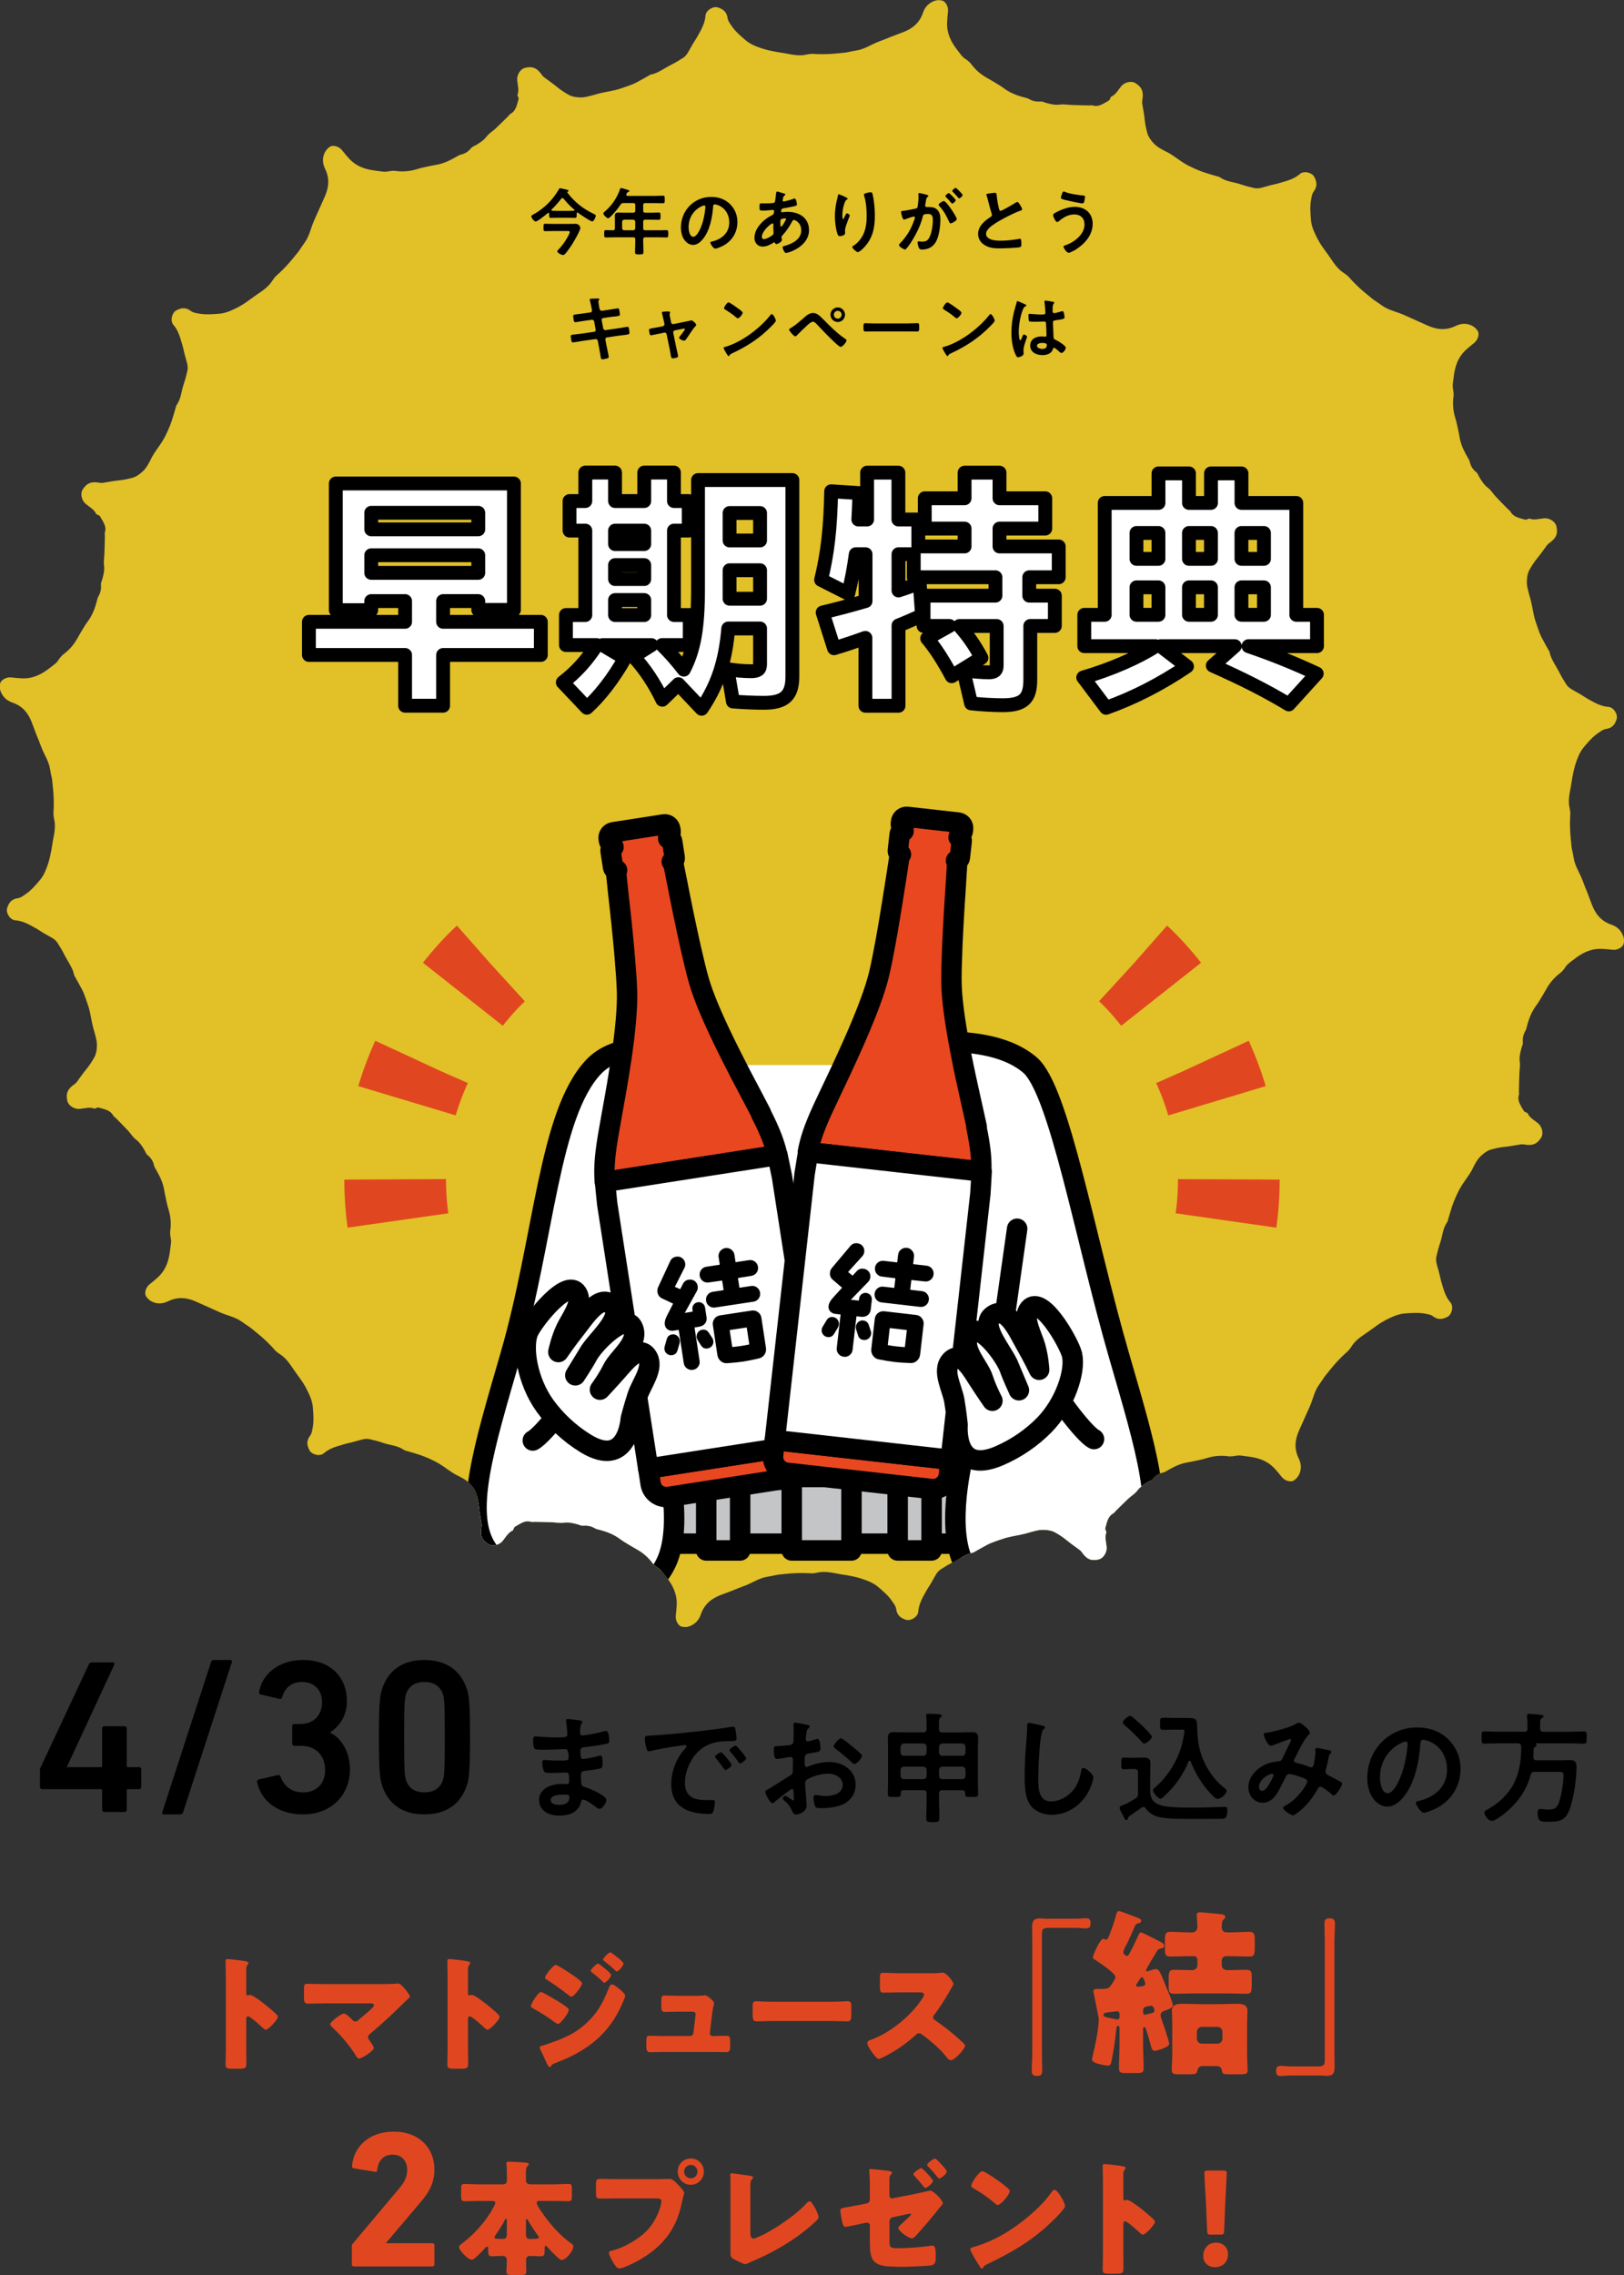 <?xml version="1.0" encoding="UTF-8"?><svg id="_レイヤー_1" xmlns="http://www.w3.org/2000/svg" width="500" height="700" xmlns:xlink="http://www.w3.org/1999/xlink" viewBox="0 0 500 700"><rect x="0" y="0" width="500" height="700" fill="#333333" stroke="none"/><defs><style>.cls-1,.cls-2{fill:none;}.cls-2{stroke:#e04720;stroke-dasharray:0 0 12.69 24.54;stroke-miterlimit:10;stroke-width:31.31px;}.cls-3{stroke-width:6.3px;}.cls-3,.cls-4,.cls-5,.cls-6,.cls-7,.cls-8,.cls-9{stroke:#000;stroke-linecap:round;stroke-linejoin:round;}.cls-3,.cls-4,.cls-6,.cls-10,.cls-8{fill:#fff;}.cls-4,.cls-5,.cls-9{stroke-width:6.3px;}.cls-5{fill:#f5ba00;}.cls-6,.cls-7{stroke-width:6.28px;}.cls-7{fill:#e84720;}.cls-11{clip-path:url(#clippath);}.cls-12{fill:#e04720;}.cls-13{fill:#e1c028;}.cls-8{stroke-width:4.26px;}.cls-9{fill:#c4c5c6;}</style><clipPath id="clippath"><path class="cls-1" d="m499.76,288.04c-.62-1.69-1.83-2.92-3.62-3.52-3.26-1.1-5-3.41-6.05-6.25-.45-1.2-.91-2.39-1.36-3.6-.5-1.2-.98-2.39-1.42-3.59-.86-2.4-2.4-4.54-2.79-7.02-.14-.95-.34-1.89-.56-2.84-.11-.52-.13-.92-.16-1.27-.24-2.23-.42-3.98-.43-6.31,0-.84.01-1.98.11-3.34,0-.99-.36-1.98-.43-2.98-.16-2.39.57-4.71.88-7.08.08-.63.2-1.27.34-1.9.12-.63.25-1.26.41-1.88.32-1.25.74-2.49,1.25-3.7.43-1.04,1.02-2.08,1.78-2.96,1.3-1.51,2.58-3.06,4.34-4.25.77-.52,1.49-1.12,2.38-1.24,1.96-.25,2.8-1.42,3.3-3.04.44-1.43-.87-3.66-2.55-3.77-1.56-.11-3.04-.68-4.4-1.4-1.22-.64-2.41-1.3-3.54-2.06-1.14-.75-2.43-1.36-3.58-2.09-.55-.35-1.07-.82-1.4-1.33-.8-1.22-1.54-2.47-2.18-3.75-.52-1.03-1.16-2.01-1.71-3.02-.54-1.01-1.09-2.04-1.26-3.21-.01-.08-.07-.15-.11-.22-.78-1.4-1.59-2.77-2.31-4.17-.46-.9-.84-1.85-1.15-2.8-.37-1.2-.88-2.38-1.16-3.6-.46-1.89-.7-3.84-1.23-5.71-.25-.87-.51-1.73-.71-2.61-.23-.87-.38-1.75-.35-2.7.04-1.27.21-2.46.88-3.63.67-1.17,1.4-2.31,2.29-3.39,1.06-1.28,1.99-2.65,2.99-4,.21-.28.48-.54.77-.74,2.1-1.43,2.72-2.91,2.16-5.18-.37-1.48-2.23-2.57-3.83-2.41-1.49.14-3.02.65-4.47.08-.13-.05-.37.14-.57.19-.24.07-.52.21-.72.15-1.71-.52-3.58-.73-4.51-2.45-.16-.31-.55-.52-.81-.79-1.25-1.28-2.51-2.53-3.71-3.81-.83-.89-1.46-1.98-2.41-2.73-1.25-.92-1.98-2.13-2.72-3.36-.29-.49-.46-1.11-.89-1.45-1.99-1.58-1.91-3.2-2.2-3.72-1.07-1.93-2.27-3.81-2.85-6.49-.13-.55-.04-.4-.35-1.9-.35-1.56-.62-3.18-1.11-4.69-.64-2.11-.85-4.29-.51-6.61.07-.47,0-.95-.04-1.42-.06-.63-.25-1.24-.22-1.88.04-.87.22-1.76.31-2.61.36-3.12,1.26-6.1,3.88-8.44.78-.7,1.59-1.38,2.42-2.03,1.09-.85,1.74-2.68,1.08-3.72-.41-.64-1.05-1.23-1.72-1.57-1.56-.81-3.33-.79-5.01.04-3.08,1.53-5.96,1.14-8.72-.12-2.33-1.04-4.64-2.08-7.01-3.14-2.31-1.08-4.92-1.5-6.95-2.97-.78-.56-1.58-1.1-2.38-1.63-.44-.29-.74-.56-1.01-.78-1.74-1.41-3.11-2.51-4.76-4.15-.6-.59-1.39-1.41-2.29-2.44-.7-.7-1.65-1.15-2.4-1.81-1.8-1.57-2.92-3.74-4.37-5.63-.76-1.04-1.51-2.06-2.16-3.18-.65-1.11-1.22-2.29-1.73-3.51-.43-1.04-.75-2.2-.83-3.36-.14-1.99-.33-4,.04-6.04.17-.9.26-1.85.81-2.57,1.21-1.57.98-2.99.19-4.51-.69-1.33-3.19-1.99-4.45-.88-1.18,1.03-2.62,1.67-4.09,2.12-1.3.39-2.65.82-3.99,1.11-1.35.29-2.67.75-4.01,1.05-.63.14-1.32.17-1.92.04-1.42-.31-2.82-.68-4.17-1.14-1.08-.39-2.25-.59-3.38-.87-1.13-.29-2.21-.68-3.16-1.39-.06-.05-.15-.06-.23-.08-1.53-.45-3.06-.86-4.55-1.36-.95-.34-1.91-.69-2.83-1.11-1.15-.52-2.3-1.07-3.36-1.74-1.65-1.02-3.17-2.29-4.87-3.22-1.62-.83-3.25-1.55-4.53-2.96-.86-.94-1.57-1.92-1.92-3.23-.35-1.31-.62-2.65-.76-4.04-.17-1.63-.49-3.23-.75-4.85-.05-.34-.05-.71.02-1.06.48-2.51-.11-4.01-2.11-5.24-1.3-.81-3.37-.28-4.39.96-.95,1.15-1.66,2.58-3.12,3.24-.13.06-.17.36-.27.54-.12.22-.23.52-.41.61-1.59.87-3.09,2.12-4.95,1.51-.34-.11-.75.01-1.12,0-1.78-.04-3.54-.06-5.29-.14-1.22-.03-2.46-.29-3.67-.13-1.53.22-2.89-.14-4.28-.51-.55-.14-1.1-.48-1.64-.42-2.5.23-3.62-.88-4.19-1.03-2.14-.55-4.29-1.12-6.59-2.62-.48-.31-.31-.26-1.59-1.12-1.35-.86-2.71-1.67-4.11-2.45-1.93-1.07-3.62-2.48-5.01-4.38-.28-.38-.66-.68-1.02-.99-.48-.41-1.06-.67-1.49-1.13-.59-.62-1.09-1.34-1.63-2.03-1.95-2.48-3.41-5.24-3.21-8.76.06-1.05.14-2.1.27-3.15.18-1.37-.66-3.14-1.86-3.42-.74-.17-1.61-.16-2.33.12-1.69.62-2.92,1.84-3.51,3.62-1.1,3.26-3.41,5.01-6.25,6.05-1.2.45-2.39.91-3.59,1.36-1.2.5-2.39.99-3.59,1.42-2.39.86-4.53,2.41-7.01,2.79-.95.14-1.89.34-2.84.56-.52.11-.92.13-1.27.16-2.22.24-3.97.42-6.3.43-.84,0-1.98-.01-3.34-.11-.99,0-1.98.36-2.98.43-2.38.17-4.7-.57-7.07-.88-.63-.08-1.27-.2-1.9-.34-.63-.12-1.25-.25-1.88-.41-1.25-.32-2.48-.75-3.7-1.25-1.04-.43-2.08-1.02-2.96-1.78-1.5-1.3-3.06-2.58-4.24-4.35-.52-.77-1.12-1.49-1.24-2.39-.25-1.97-1.42-2.8-3.04-3.31-1.42-.44-3.66.88-3.77,2.56-.11,1.56-.68,3.04-1.4,4.41-.64,1.22-1.3,2.42-2.05,3.54-.75,1.14-1.36,2.43-2.09,3.59-.35.55-.82,1.07-1.33,1.4-1.22.8-2.47,1.54-3.75,2.18-1.03.52-2.01,1.16-3.02,1.71-1.01.55-2.04,1.09-3.21,1.26-.08.01-.15.07-.22.11-1.39.78-2.76,1.6-4.16,2.32-.9.46-1.85.84-2.8,1.16-1.2.37-2.37.88-3.6,1.16-1.88.46-3.83.7-5.7,1.23-.87.25-1.73.51-2.61.71-.86.23-1.75.38-2.7.35-1.27-.04-2.45-.21-3.63-.88-1.17-.67-2.31-1.4-3.39-2.3-1.28-1.06-2.65-1.99-3.99-2.99-.28-.21-.54-.48-.74-.77-1.43-2.11-2.9-2.73-5.17-2.16-1.48.37-2.57,2.23-2.41,3.84.14,1.49.65,3.02.08,4.48-.05.13.14.37.19.57.07.24.21.52.15.72-.52,1.71-.73,3.59-2.45,4.52-.31.16-.52.55-.79.81-1.28,1.25-2.53,2.51-3.81,3.71-.89.83-1.98,1.47-2.73,2.41-.92,1.25-2.13,1.98-3.36,2.73-.49.29-1.1.46-1.45.89-1.58,1.99-3.19,1.91-3.71,2.2-1.93,1.07-3.81,2.27-6.49,2.86-.55.13-.4.04-1.9.35-1.56.35-3.17.62-4.68,1.11-2.11.64-4.28.85-6.6.51-.47-.07-.95,0-1.42.04-.63.06-1.24.25-1.88.22-.87-.04-1.75-.22-2.61-.31-3.12-.36-6.09-1.26-8.43-3.88-.7-.79-1.38-1.59-2.03-2.42-.84-1.1-2.68-1.74-3.72-1.09-.64.41-1.23,1.05-1.57,1.73-.81,1.56-.79,3.33.04,5.01,1.53,3.09,1.14,5.97-.12,8.73-1.04,2.33-2.07,4.64-3.14,7.02-1.08,2.31-1.49,4.93-2.97,6.96-.56.78-1.09,1.58-1.63,2.38-.29.44-.56.74-.78,1.01-1.4,1.74-2.5,3.11-4.14,4.77-.59.6-1.41,1.39-2.43,2.29-.7.71-1.15,1.65-1.8,2.41-1.57,1.8-3.73,2.92-5.63,4.37-1.04.76-2.06,1.52-3.18,2.16-1.11.65-2.29,1.22-3.51,1.73-1.04.43-2.2.75-3.36.83-1.99.14-4,.33-6.04-.04-.9-.17-1.85-.26-2.56-.81-1.57-1.21-2.99-.98-4.5-.19-1.32.69-1.99,3.19-.88,4.46,1.03,1.18,1.66,2.63,2.12,4.1.39,1.3.82,2.65,1.1,4,.29,1.35.75,2.68,1.05,4.01.14.63.17,1.33.04,1.93-.31,1.42-.68,2.82-1.14,4.18-.39,1.08-.58,2.25-.87,3.38-.29,1.13-.68,2.21-1.39,3.16-.05.06-.06.15-.08.23-.45,1.53-.86,3.07-1.36,4.56-.34.95-.69,1.91-1.11,2.83-.52,1.15-1.07,2.3-1.73,3.37-1.02,1.65-2.28,3.17-3.22,4.88-.83,1.62-1.54,3.25-2.95,4.54-.94.86-1.91,1.57-3.23,1.92-1.31.35-2.65.63-4.04.76-1.62.17-3.22.49-4.85.75-.34.05-.71.05-1.06-.02-2.51-.48-4,.11-5.24,2.11-.8,1.3-.28,3.37.96,4.4,1.15.95,2.57,1.66,3.24,3.12.06.13.36.17.54.27.22.12.51.23.61.41.87,1.59,2.12,3.1,1.5,4.95-.11.34.01.75,0,1.12-.04,1.78-.06,3.55-.14,5.3-.03,1.22-.29,2.46-.13,3.67.22,1.53-.14,2.89-.51,4.29-.14.55-.48,1.1-.42,1.64.23,2.5-.88,3.62-1.03,4.2-.55,2.14-1.12,4.29-2.62,6.6-.31.48-.26.31-1.12,1.59-.85,1.35-1.66,2.72-2.45,4.12-1.07,1.94-2.48,3.62-4.37,5.02-.38.28-.68.66-.99,1.02-.41.48-.67,1.06-1.12,1.49-.61.59-1.34,1.09-2.03,1.63-2.48,1.95-5.23,3.42-8.75,3.22-1.05-.06-2.1-.14-3.14-.27-1.37-.18-3.13.66-3.42,1.86-.17.74-.16,1.61.12,2.34.62,1.69,1.83,2.92,3.62,3.52,3.26,1.1,5,3.41,6.05,6.25.45,1.2.91,2.39,1.36,3.6.5,1.2.98,2.39,1.42,3.59.86,2.4,2.4,4.54,2.79,7.02.14.95.34,1.89.56,2.84.11.52.13.92.16,1.27.24,2.23.42,3.98.43,6.31,0,.84-.01,1.98-.11,3.34,0,.99.36,1.98.43,2.98.17,2.39-.57,4.71-.88,7.08-.08.63-.2,1.27-.34,1.9-.12.63-.25,1.26-.41,1.88-.32,1.25-.74,2.49-1.25,3.7-.43,1.04-1.02,2.08-1.78,2.96-1.3,1.51-2.58,3.06-4.34,4.25-.77.52-1.49,1.12-2.38,1.24-1.96.25-2.8,1.42-3.3,3.04-.44,1.43.87,3.66,2.55,3.77,1.56.11,3.04.68,4.4,1.4,1.22.64,2.41,1.3,3.54,2.06,1.14.75,2.43,1.36,3.58,2.09.55.35,1.07.82,1.4,1.33.8,1.22,1.54,2.47,2.18,3.75.52,1.03,1.16,2.01,1.71,3.02.54,1.01,1.09,2.04,1.26,3.21.01.08.07.15.11.22.78,1.4,1.59,2.77,2.31,4.17.46.9.84,1.85,1.15,2.8.37,1.2.88,2.38,1.16,3.6.46,1.89.7,3.84,1.23,5.71.25.87.51,1.73.71,2.61.23.87.38,1.75.35,2.7-.04,1.27-.21,2.46-.88,3.63-.67,1.17-1.4,2.31-2.29,3.39-1.06,1.28-1.99,2.65-2.99,4-.21.28-.48.54-.77.74-2.1,1.43-2.72,2.91-2.16,5.18.37,1.48,2.23,2.57,3.83,2.41,1.49-.14,3.02-.66,4.47-.08.13.05.37-.14.57-.19.24-.07.52-.21.72-.15,1.71.52,3.58.73,4.51,2.45.16.31.55.52.81.79,1.25,1.28,2.51,2.53,3.71,3.81.83.89,1.46,1.98,2.41,2.73,1.25.92,1.98,2.13,2.72,3.36.29.49.46,1.11.89,1.45,1.99,1.58,1.91,3.2,2.2,3.72,1.07,1.93,2.27,3.81,2.85,6.49.12.55.04.4.35,1.9.35,1.56.62,3.18,1.11,4.69.64,2.11.85,4.29.51,6.61-.07.47,0,.95.04,1.42.06.63.25,1.24.22,1.88-.04.87-.22,1.76-.31,2.61-.36,3.12-1.26,6.1-3.88,8.44-.78.7-1.59,1.38-2.42,2.03-1.09.85-1.74,2.68-1.08,3.72.41.64,1.05,1.23,1.72,1.57,1.56.81,3.33.79,5.01-.04,3.08-1.53,5.96-1.14,8.72.12,2.33,1.04,4.64,2.08,7.01,3.14,2.31,1.08,4.92,1.5,6.95,2.97.78.56,1.58,1.1,2.38,1.63.44.29.74.56,1.01.78,1.74,1.41,3.11,2.51,4.77,4.15.6.59,1.39,1.41,2.29,2.44.7.7,1.65,1.15,2.4,1.81,1.8,1.57,2.92,3.74,4.37,5.63.76,1.04,1.51,2.06,2.16,3.18.65,1.11,1.22,2.29,1.73,3.51.43,1.04.75,2.2.83,3.36.14,1.99.33,4-.04,6.04-.17.9-.26,1.85-.81,2.57-1.21,1.57-.98,2.99-.19,4.51.69,1.33,3.19,1.99,4.45.88,1.18-1.03,2.62-1.67,4.09-2.12,1.3-.39,2.65-.82,3.99-1.11,1.35-.29,2.67-.75,4.01-1.05.63-.14,1.33-.17,1.92-.04,1.42.31,2.82.68,4.17,1.14,1.08.39,2.25.59,3.38.87,1.13.29,2.21.68,3.16,1.39.06.05.15.06.23.08,1.53.45,3.06.86,4.55,1.36.95.34,1.91.69,2.83,1.11,1.15.52,2.3,1.07,3.36,1.74,1.65,1.02,3.17,2.29,4.87,3.22,1.62.83,3.25,1.55,4.53,2.96.86.94,1.57,1.92,1.92,3.23.35,1.31.62,2.65.76,4.04.17,1.63.49,3.23.75,4.85.05.34.05.71-.02,1.06-.48,2.51.11,4.01,2.11,5.24,1.29.81,3.37.28,4.39-.96.95-1.15,1.66-2.58,3.12-3.24.13-.06.17-.36.27-.54.12-.22.22-.52.41-.61,1.59-.87,3.09-2.12,4.95-1.51.34.11.75-.01,1.12,0,1.78.04,3.54.06,5.29.14,1.22.03,2.46.29,3.67.13,1.53-.22,2.89.14,4.28.51.55.14,1.1.48,1.64.42,2.5-.23,3.62.88,4.19,1.03,2.14.55,4.29,1.12,6.59,2.62.48.31.31.26,1.59,1.12,1.35.86,2.71,1.67,4.11,2.45,1.93,1.07,3.62,2.48,5.01,4.38.28.38.66.68,1.02.99.48.41,1.06.67,1.49,1.13.59.62,1.09,1.34,1.63,2.03,1.95,2.48,3.41,5.24,3.21,8.76-.06,1.05-.14,2.1-.27,3.15-.18,1.37.66,3.14,1.86,3.42.74.17,1.61.16,2.33-.12,1.69-.62,2.92-1.84,3.51-3.62,1.1-3.26,3.41-5.01,6.25-6.05,1.2-.45,2.39-.91,3.59-1.36,1.2-.5,2.39-.99,3.59-1.42,2.39-.86,4.53-2.41,7.01-2.79.95-.14,1.89-.34,2.84-.56.52-.11.92-.13,1.27-.16,2.22-.24,3.97-.42,6.3-.43.84,0,1.98.01,3.34.11.99,0,1.98-.36,2.98-.43,2.38-.17,4.7.57,7.07.88.63.08,1.27.2,1.9.34.63.12,1.25.25,1.88.41,1.25.32,2.48.75,3.7,1.25,1.04.43,2.08,1.02,2.96,1.78,1.5,1.3,3.06,2.58,4.24,4.35.52.77,1.12,1.49,1.24,2.39.25,1.97,1.42,2.8,3.04,3.31,1.42.44,3.66-.88,3.77-2.56.11-1.56.68-3.04,1.4-4.41.64-1.22,1.3-2.41,2.05-3.54.75-1.14,1.36-2.43,2.09-3.59.35-.55.82-1.07,1.33-1.4,1.22-.8,2.47-1.54,3.75-2.18,1.03-.52,2.01-1.16,3.02-1.71,1.01-.55,2.04-1.09,3.21-1.26.08-.01.15-.07.22-.11,1.39-.78,2.76-1.6,4.16-2.32.9-.46,1.85-.84,2.8-1.16,1.2-.37,2.37-.88,3.6-1.16,1.88-.46,3.83-.7,5.7-1.23.87-.25,1.73-.51,2.61-.71.86-.23,1.75-.38,2.7-.35,1.27.04,2.45.21,3.63.88,1.17.67,2.31,1.4,3.39,2.3,1.28,1.06,2.65,1.99,3.99,2.99.28.21.54.48.74.77,1.43,2.11,2.9,2.73,5.17,2.16,1.48-.37,2.57-2.23,2.41-3.84-.14-1.49-.65-3.02-.08-4.48.05-.13-.14-.37-.19-.57-.07-.24-.21-.52-.15-.72.52-1.71.73-3.59,2.45-4.52.31-.16.52-.55.79-.81,1.28-1.25,2.53-2.51,3.81-3.71.89-.83,1.98-1.47,2.73-2.41.92-1.25,2.13-1.98,3.36-2.73.49-.29,1.1-.46,1.45-.89,1.58-1.99,3.19-1.91,3.71-2.2,1.93-1.07,3.81-2.27,6.49-2.86.55-.12.4-.04,1.9-.35,1.56-.35,3.17-.62,4.68-1.11,2.11-.64,4.28-.85,6.6-.51.47.07.95,0,1.42-.04.63-.06,1.24-.25,1.88-.22.87.04,1.75.22,2.61.31,3.12.36,6.09,1.26,8.43,3.88.7.79,1.38,1.59,2.03,2.42.84,1.1,2.68,1.74,3.72,1.09.64-.41,1.23-1.05,1.57-1.73.81-1.56.79-3.33-.04-5.01-1.53-3.09-1.14-5.97.12-8.73,1.04-2.33,2.07-4.64,3.14-7.02,1.08-2.31,1.49-4.93,2.97-6.96.56-.78,1.09-1.58,1.63-2.38.29-.44.56-.74.78-1.01,1.4-1.74,2.5-3.11,4.14-4.77.59-.6,1.41-1.39,2.43-2.29.7-.71,1.15-1.65,1.8-2.41,1.57-1.8,3.73-2.92,5.63-4.37,1.04-.76,2.06-1.52,3.18-2.16,1.11-.65,2.29-1.22,3.51-1.73,1.04-.43,2.2-.75,3.36-.83,1.99-.14,4-.33,6.04.04.9.17,1.85.26,2.56.81,1.57,1.21,2.99.98,4.5.19,1.32-.69,1.99-3.19.88-4.46-1.03-1.18-1.66-2.63-2.12-4.1-.39-1.3-.82-2.65-1.1-4-.29-1.35-.75-2.68-1.05-4.01-.14-.63-.17-1.33-.04-1.93.31-1.42.68-2.82,1.14-4.18.39-1.08.58-2.25.87-3.38.29-1.13.68-2.21,1.39-3.16.05-.06.06-.15.08-.23.45-1.53.86-3.07,1.36-4.56.34-.95.69-1.91,1.11-2.83.52-1.15,1.07-2.3,1.73-3.37,1.02-1.65,2.28-3.17,3.22-4.88.83-1.62,1.54-3.25,2.95-4.54.94-.86,1.91-1.57,3.23-1.92,1.31-.35,2.65-.63,4.04-.76,1.62-.17,3.22-.49,4.85-.75.34-.05.71-.05,1.06.02,2.51.48,4-.11,5.24-2.11.8-1.3.28-3.37-.96-4.4-1.15-.95-2.57-1.66-3.24-3.12-.06-.13-.36-.17-.54-.27-.22-.12-.51-.23-.61-.41-.87-1.59-2.12-3.1-1.5-4.95.11-.34-.01-.75,0-1.12.04-1.78.06-3.55.14-5.3.03-1.22.29-2.46.13-3.67-.22-1.53.14-2.9.51-4.29.14-.55.48-1.1.42-1.64-.23-2.5.88-3.62,1.03-4.2.55-2.14,1.12-4.29,2.62-6.6.31-.48.26-.31,1.12-1.59.85-1.35,1.66-2.72,2.45-4.12,1.07-1.94,2.48-3.62,4.37-5.02.38-.28.68-.66.99-1.02.41-.48.67-1.06,1.12-1.49.61-.59,1.34-1.09,2.03-1.63,2.48-1.95,5.23-3.42,8.75-3.22,1.05.06,2.1.14,3.14.27,1.37.18,3.13-.66,3.42-1.86.17-.74.16-1.61-.12-2.34Z"/></clipPath></defs><path class="cls-12" d="m75.81,630.64c0,1.28.04,2.56.04,3.88,0,1.86-.12,2.02-2.64,2.02h-1.74c-1.55,0-2.02-.19-2.02-1.2,0-1.55.08-3.07.08-4.62v-22.39c0-1.59-.08-3.61-.08-4.81,0-.5.08-.74.62-.74.46,0,5.04.5,5.97.78.23.08.43.23.43.47,0,.19-.12.35-.23.47-.19.27-.43.58-.43,1.4v7.53c0,.19.04.54.47.54.23,0,.46-.16.66-.16.31,0,.81.27,1.43.62,1.24.78,2.83,2.02,3.33,2.41.97.78,2.71,2.25,3.57,3.14.15.19.27.39.27.62,0,.78-2.83,3.92-3.72,3.92-.35,0-.74-.39-.97-.62-.66-.62-3.84-3.49-4.46-3.49-.54,0-.58.54-.58.93v9.31Z"/><path class="cls-12" d="m118.93,610.46c1.05,0,2.13,0,3.18-.12.12-.04.31-.04.46-.04.66,0,1.55,1.01,2.36,1.98.27.35,1.28,1.63,1.28,2.02,0,.23-.39.58-1.01,1.13-.39.35-.85.78-1.32,1.28-3.14,3.1-6.4,6.13-9.77,8.93-.39.31-.81.66-.81,1.2,0,.35.23.66.43.93.27.39,1.4,2.06,1.4,2.37,0,.82-3.64,3.26-4.65,3.26-.35,0-.66-.5-.85-.81-1.98-3.18-4.42-6.09-7.13-8.62-.27-.27-.85-.81-.85-1.16,0-.66,3.33-3.26,4.26-3.26.66,0,2.13,1.51,2.64,2.02.23.27.47.43.85.43.46,0,.74-.27,1.05-.54,1.36-1.16,2.75-2.25,4.03-3.49.23-.23.66-.62.66-1.01,0-.5-.58-.54-1.28-.54h-13.88c-1.71,0-3.68.08-5.23.08-1.09,0-1.16-.7-1.16-2.1v-1.86c0-1.86.08-2.13,1.01-2.13,1.82,0,3.6.08,5.39.08h18.95Z"/><path class="cls-12" d="m144.09,630.64c0,1.28.04,2.56.04,3.88,0,1.86-.12,2.02-2.64,2.02h-1.74c-1.55,0-2.02-.19-2.02-1.2,0-1.55.08-3.07.08-4.62v-22.39c0-1.59-.08-3.61-.08-4.81,0-.5.08-.74.62-.74.46,0,5.04.5,5.97.78.23.08.43.23.43.47,0,.19-.12.35-.23.47-.19.27-.43.58-.43,1.4v7.53c0,.19.04.54.47.54.23,0,.46-.16.66-.16.31,0,.81.27,1.43.62,1.24.78,2.83,2.02,3.33,2.41.97.78,2.71,2.25,3.57,3.14.15.19.27.39.27.62,0,.78-2.83,3.92-3.72,3.92-.35,0-.74-.39-.97-.62-.66-.62-3.84-3.49-4.46-3.49-.54,0-.58.54-.58.93v9.31Z"/><path class="cls-12" d="m166.56,612.94c.54,0,3.99,2.1,4.69,2.52,1.05.62,2.4,1.44,3.33,2.21.27.19.54.43.54.78,0,.85-2.48,4.31-3.33,4.31-.23,0-.66-.31-.89-.47-2.17-1.59-4.53-3.1-6.86-4.38-.27-.16-.58-.31-.58-.62,0-.82,2.25-4.35,3.1-4.35Zm24.03-1.05c.5.43,1.9,1.59,1.9,2.13,0,.39-.58,1.75-.78,2.21-4.03,9.58-11.01,14.9-20.54,18.47-1.12.43-1.24.54-1.59,1.13-.08.08-.23.19-.35.19-.31,0-.66-.66-.78-.93-.5-1.01-1.74-3.84-2.13-4.54-.08-.19-.15-.39-.15-.58,0-.31.54-.47.77-.54,1.09-.27,3.6-1.2,4.73-1.63,3.68-1.44,6.43-2.91,9.3-5.7,3.29-3.14,4.88-6.4,6.55-10.59.19-.43.39-.93.93-.93s1.71.97,2.13,1.32Zm-13.99-4c.77.54,2.6,1.82,2.6,2.37,0,.82-2.44,4.11-3.29,4.11-.31,0-.81-.43-1.05-.62-2.17-1.71-4.3-3.22-6.63-4.7-.23-.12-.43-.27-.43-.54,0-.7,2.52-3.92,3.33-3.92.5,0,4.3,2.48,5.46,3.3Zm7.52-3.73c.23,0,4.03,2.87,4.03,3.53,0,.74-1.63,2.41-2.09,2.41-.19,0-.62-.47-.85-.7-.97-.93-1.94-1.71-2.98-2.52-.19-.15-.35-.27-.35-.5,0-.5,1.82-2.21,2.25-2.21Zm4.34-3.14c.62.39,3.49,2.56,3.49,3.18,0,.7-1.55,2.41-2.05,2.41-.16,0-.35-.19-.47-.31-1.05-1.01-2.13-1.9-3.26-2.79-.23-.16-.5-.31-.5-.58,0-.5,1.78-2.21,2.21-2.21.19,0,.39.16.58.31Z"/><path class="cls-12" d="m213.21,614.1c.77,0,2.6,0,3.29-.08.15-.04.43-.08.58-.08.58,0,1.71,1.01,2.21,1.51.31.31.54.54.54,1.01,0,.58-.27.58-.58,3.18l-.7,6.01v.12c0,.39.35.7.74.7h.27c1.4,0,2.79-.08,4.19-.08.89,0,1.05.43,1.05,1.63v1.55c0,1.16-.08,1.86-1.16,1.86-1.36,0-2.71-.04-4.07-.04h-15.58c-1.32,0-3.06.08-3.84.08-1.09,0-1.16-.85-1.16-1.9v-1.67c0-1.16.19-1.51,1.01-1.51.54,0,2.64.08,3.99.08h8.45c.54,0,1.01-.39,1.05-.93l.62-5.24c0-.12.04-.54.04-.62,0-.62-.62-.7-1.01-.7h-4.42c-1.43,0-2.91.08-4.07.08-.89,0-1.05-.5-1.05-1.75v-1.71c0-1.16.12-1.59.93-1.59.54,0,2.64.08,4.11.08h4.57Z"/><path class="cls-12" d="m255.83,615.93c2.29,0,4.77-.16,5.12-.16,1.01,0,1.16.43,1.16,1.55v1.86c0,2.13-.04,2.79-1.28,2.79-1.51,0-3.29-.12-5-.12h-17.83c-1.71,0-3.53.12-4.96.12-1.32,0-1.32-.74-1.32-2.79v-1.78c0-1.16.12-1.63,1.12-1.63.54,0,2.71.16,5.15.16h17.83Z"/><path class="cls-12" d="m286.59,607.16c.77,0,1.9,0,2.67-.12.27-.04.7-.08.97-.08,1.2,0,3.33,2.91,3.33,3.45,0,.19-.31.74-.58,1.2-.74,1.32-3.02,5.36-5.39,8.38-.19.23-.31.43-.31.74,0,.39.19.62.54.81,2.36,1.63,4.88,3.61,7.05,5.51.39.35,1.74,1.55,2.02,1.9.15.12.23.27.23.47,0,1.09-3.26,4.5-4.34,4.5-.58,0-1.09-.62-1.51-1.13-.04-.12-.12-.19-.19-.27-1.98-2.37-4.38-4.39-6.82-6.25-.39-.27-.93-.66-1.28-.66-.39,0-.7.19-.97.47-1.86,1.71-3.95,3.3-6.08,4.66-.85.54-4.61,2.76-5.39,2.76-.7,0-2.13-2.13-2.56-2.76-.31-.47-.97-1.59-.97-2.1,0-.58.54-.81,1.01-.97,6.01-2.13,12.44-7.37,15.93-12.73.19-.27.54-.81.54-1.16,0-.66-.66-.74-1.32-.74h-5.89c-1.74,0-3.53.08-5.31.08-.97,0-1.05-.47-1.05-1.86v-2.6c0-1.36.08-1.63,1.01-1.63,1.78,0,3.57.12,5.35.12h9.3Z"/><path class="cls-12" d="m331.29,590.39c1.04,0,2.03-.16,3.07-.16,1.09,0,1.4.47,1.4,1.51,0,1.2-.36,1.61-1.51,1.61-.88,0-1.87-.16-2.96-.16h-8.53c-1.72,0-1.98.52-1.98,2.13v36.24c0,1.82.1,3.64.1,5.47,0,1.25-.31,1.72-1.61,1.72s-1.61-.47-1.61-1.72c0-1.82.16-3.64.16-5.47v-34.1c0-1.51-.05-3.02-.05-4.53,0-1.87.52-2.66,2.44-2.66.52,0,.88.1,1.72.1h9.36Z"/><path class="cls-12" d="m352.83,606.25c0,.22.11.33.33.33.33,0,1.15-.33,1.48-.44.38-.16.77-.27,1.15-.27,1.21,0,1.43,1.05,3.52,6.11.39.94,1.81,4.3,1.81,5.07s-1.59,1.32-2.25,1.54c-.77.27-1.54.5-1.54,1.49,0,.44.17.88.33,1.32.38,1.1,2.31,6.66,2.31,7.49,0,1.1-4.02,2.15-4.4,2.15-.88,0-1.1-1.05-1.27-1.71-.44-1.65-.88-3.25-1.43-4.85-.05-.28-.27-.77-.55-.77-.33,0-.39.33-.39.61v4.41c0,2.59.17,5.12.17,7.71,0,1.32-.55,1.43-2.36,1.43h-3.08c-1.6,0-2.15-.11-2.15-1.54,0-2.53.17-5.07.17-7.6v-4.79c0-.28-.17-.61-.44-.61-.5,0-.5.61-.55,1.05-.38,3.58-.82,6.61-1.43,9.58-.22,1.1-.33,1.6-1.1,1.6-.71,0-4.95-.61-4.95-1.82,0-.33.17-.88.22-1.21.71-2.81,1.87-8.48,1.87-11.29,0-.22-1.38-6.99-1.54-7.82-.06-.22-.11-.61-.11-.83,0-.61.71-.61,1.26-.61h.66c2.97,0,2.92-.17,4.29-2.37.22-.39.55-.83.55-1.32,0-1.21-5.44-4.74-6.6-5.51-.22-.11-.33-.28-.33-.55,0-.66,2.2-5.67,3.19-5.67.33,0,.49.27.88.27.5,0,.94-1.16,1.32-2.26.11-.22.17-.5.28-.72.6-1.6,1.1-3.25,1.54-4.85.17-.55.33-.99.83-.99.33,0,2.48.83,3.9,1.38,2.37.88,2.92,1.05,2.92,1.6,0,.61-.49.72-.77.77-.6.17-.88.22-1.1.77-.83,1.93-2.04,4.74-2.75,6-.39.66-.88,1.76-.88,2.15,0,.55.77,1.16,1.1,1.16.55,0,.77-.72,1.16-1.43.82-1.49,1.48-3.08,2.25-4.63.38-.83.5-1.16.99-1.16.39,0,3.03,1.38,4.4,2.09,2.09,1.05,2.69,1.27,2.69,2.04,0,.55-.44.66-.94.77-.6.11-.88.17-1.21.72-.44.72-3.46,5.67-3.46,6Zm-13.09,13.77c0,.5.72.66,1.87.88.44.11.94.17,1.48.33.22.05.6.17.83.17.44,0,.77-.27.77-.72v-.94c0-.5-.22-.88-.77-.88-.11,0-2.97.33-3.3.39-.39.05-.88.27-.88.77Zm12.87-9.58c0-.44-.55-2.09-1.04-2.09-.27,0-.66.61-1.04,1.21-.17.28-.33.55-.5.77-.11.17-.27.39-.27.55,0,.28.33.39.55.39.6,0,2.31-.05,2.31-.83Zm-.66,8.81c0,.33.17.66.55.66.44,0,1.54-.39,2.09-.49.33-.11.83-.22.83-.72,0-.39-.17-1.54-1.04-1.54-.11,0-.83.17-1.05.17-.71.17-1.32.22-1.38,1.1v.83Zm16.72-16.3c0-.61-.5-1.05-1.04-1.05h-1.65c-1.81,0-3.69.11-5.56.11-1.54,0-1.76-.55-1.76-2.2v-2.7c0-2.04.11-2.7,1.76-2.7,1.87,0,3.74.17,5.56.17h1.21c.88,0,1.48-.83,1.48-1.76,0-.99-.22-2.97-.22-3.58,0-.66.44-.83,1.05-.83.77,0,4.78.39,5.77.5,1.1.11,1.98.22,1.98.88,0,.39-.22.5-.6.88-.5.49-.5,1.43-.5,2.31,0,1.05.6,1.6,1.6,1.6h1.26c1.87,0,3.74-.17,5.61-.17,1.54,0,1.7.72,1.7,2.48v1.87c0,2.7-.11,3.25-1.7,3.25-1.87,0-3.74-.11-5.61-.11h-1.54c-.77,0-1.32.61-1.32,1.32v1.49c0,.77.6,1.49,1.76,1.49,1.92,0,3.85-.11,5.83-.11,1.54,0,1.65.72,1.65,2.42v1.6c0,2.64,0,3.36-1.71,3.36-1.87,0-3.74-.11-5.61-.11h-10.94c-1.81,0-3.69.11-5.56.11-1.65,0-1.76-.66-1.76-2.48v-2.26c0-1.87.11-2.64,1.65-2.64,1.81,0,3.69.11,5.5.11.99,0,1.71-.61,1.71-1.54v-1.71Zm1.54,32.76c-1.43,0-1.54,1.32-1.6,1.6-.17.88-.82.94-2.86.94h-2.69c-1.6,0-2.31-.11-2.31-1.27s.17-3.14.17-5.07v-9.36c0-1.27-.11-2.53-.11-3.8,0-2.15,1.87-2.2,3.52-2.2s3.35.11,5.06.11h6.05c1.76,0,3.41-.11,5.17-.11,1.59,0,3.46.05,3.46,2.2,0,1.21-.11,2.48-.11,3.8v9.36c0,1.87.17,4.13.17,5.07,0,1.16-.6,1.27-2.48,1.27h-2.92c-1.87,0-2.48-.05-2.53-1.16-.06-.83-.72-1.38-1.54-1.38h-4.46Zm-1.71-8.43c.06.88.66,1.54,1.54,1.54h4.79c.88,0,1.54-.72,1.54-1.54v-2.09c0-.83-.66-1.54-1.54-1.54h-4.79c-.88,0-1.54.72-1.54,1.54v2.09Z"/><path class="cls-12" d="m397.37,638.61c-1.04,0-2.03.16-3.07.16-1.09,0-1.4-.47-1.4-1.51,0-1.2.36-1.61,1.51-1.61.88,0,1.87.16,2.96.16h8.53c1.72,0,1.98-.52,1.98-2.13v-36.24c0-1.82-.1-3.64-.1-5.47,0-1.25.31-1.72,1.61-1.72s1.61.47,1.61,1.72c0,1.82-.16,3.65-.16,5.47v34.1c0,1.51.05,3.02.05,4.53,0,1.87-.52,2.66-2.44,2.66-.52,0-.88-.1-1.72-.1h-9.36Z"/><path class="cls-12" d="m108.33,691.18c0-.36.06-.54.3-.84l14.33-17.05c1.56-1.8,2.4-3.54,2.4-5.64,0-2.7-1.62-4.68-4.44-4.68s-4.44,1.68-4.8,4.8c0,.36-.24.54-.66.48l-6.59-1.08c-.36-.06-.54-.36-.48-.72.42-5.64,4.98-10.56,12.83-10.56s12.53,5.04,12.53,11.65c0,3.9-1.56,6.96-4.14,9.9l-10.73,12.66v.12h14.27c.36,0,.6.24.6.6v5.94c0,.36-.24.6-.6.6h-24.22c-.36,0-.6-.24-.6-.6v-5.58Z"/><path class="cls-12" d="m147.67,677.22c-1.55,0-3.1.08-4.65.08-.97,0-1.05-.43-1.05-1.63v-2.13c0-1.13.08-1.55,1.01-1.55,1.59,0,3.14.12,4.69.12h7.17c1.09,0,1.24-.58,1.24-1.75,0-.47-.04-1.05-.04-1.71,0-.78,0-1.82-.12-2.56-.04-.16-.04-.27-.04-.39,0-.5.39-.58.81-.58.7,0,4.46.23,5.31.31.35.04.77.08.77.5,0,.27-.19.39-.46.66-.35.35-.39,1.24-.39,2.33v2.02c0,.85.74,1.16,1.47,1.16h6.98c1.55,0,3.1-.12,4.69-.12.93,0,1.01.43,1.01,1.55v2.13c0,1.2-.08,1.63-1.05,1.63-1.55,0-3.1-.08-4.65-.08h-4.07c-.58,0-1.05,0-1.05.62,0,.74,1.78,3.18,2.29,3.88,2.29,3.22,5.12,6.25,8.29,8.58.39.27.7.47.7.89,0,1.4-2.29,4.19-3.57,4.19-.54,0-1.12-.62-1.51-.97-1.05-1.01-2.13-2.1-3.02-3.1-.15-.19-.27-.27-.39-.27-.31,0-.35.31-.35.7,0,2.02,0,2.52-1.2,2.52-1.12,0-2.25-.12-3.37-.12-.66,0-1.16.47-1.16,1.16,0,1.2.08,2.41.08,3.61,0,.97-.43,1.09-1.74,1.09h-2.25c-1.82,0-2.13-.04-2.13-1.13,0-.19,0-.39.04-.7.04-.39.04-.85.04-1.44s.04-1.24.04-1.47c0-.66-.62-1.13-1.28-1.13-1.05,0-2.13.12-3.22.12-1.24,0-1.24-.43-1.24-2.48,0-.19-.04-.5-.31-.5s-.5.27-.62.43c-.85.97-1.98,2.1-2.95,2.95-.27.27-.81.66-1.2.66-1.12,0-3.88-2.87-3.88-3.84,0-.47.43-.78.77-1.05,3.6-2.72,6.51-5.86,8.95-9.7.08-.12.12-.19.19-.35.43-.78,1.24-2.06,1.24-2.52,0-.58-.54-.62-1.01-.62h-3.84Zm8.37,6.09c0-.35,0-.66-.27-.66-.12,0-.19.19-.62.97-.77,1.44-1.71,2.83-2.64,4.19-.12.16-.27.35-.27.58,0,.47.47.5,2.75.5.77,0,1.05-.66,1.05-1.32v-4.27Zm5.89,4.39c0,.89.62,1.2,1.05,1.2,2.52,0,2.91-.04,2.91-.54,0-.19-.15-.35-.27-.5-.85-1.12-2.52-3.73-3.18-4.89-.12-.19-.16-.19-.27-.19-.23,0-.23.23-.23.5v4.42Z"/><path class="cls-12" d="m202.56,670.51c1.2,0,2.91-.08,3.68-.08.85,0,1.82,1.05,2.4,1.67l.31.31c.62.66,1.71,1.78,1.71,2.37,0,.23-.27.97-.35,1.28-.15.66-.27,1.2-.43,1.86-1.67,8.23-6.12,13.58-13.33,17.62-1.16.62-4.69,2.44-5.85,2.44-.85,0-1.55-1.24-1.94-1.9-.35-.58-1.28-2.25-1.28-2.91,0-.43.39-.54.74-.62,3.76-.85,8.6-3.65,11.2-6.48,2.4-2.6,4.19-6.75,4.19-8.85,0-.7-.7-.78-1.32-.78h-12.33c-1.67,0-3.29.04-4.96.04-1.32,0-1.51-.16-1.51-1.67v-2.52c0-1.63.19-1.86,1.32-1.86,1.74,0,3.53.08,5.27.08h12.48Zm14.15-2.33c0,2.25-1.78,4.07-4.03,4.07s-4.03-1.82-4.03-4.07,1.78-4.04,4.03-4.04,4.03,1.82,4.03,4.04Zm-6.08,0c0,1.16.89,2.06,2.05,2.06s2.05-.89,2.05-2.06-.93-2.06-2.05-2.06-2.05.93-2.05,2.06Z"/><path class="cls-12" d="m231.02,686.92c0,.93.12,1.86,1.01,1.86.47,0,2.02-.78,2.91-1.16,1.28-.54,9.15-5.04,13.26-9.58.31-.31.7-.74,1.08-.74.78,0,2.75,3.92,2.75,4.93,0,.43-.43.81-.74,1.13-1.98,1.9-4.15,3.61-6.36,5.16-4.07,2.83-8.76,5.36-13.33,7.26l-1.16.54c-.27.12-.78.35-1.05.35-.46,0-3.06-1.32-3.6-1.63-.89-.54-.89-1.05-.89-1.98v-22.86c0-.31-.08-.74-.08-1.01,0-.23.12-.5.43-.5s4.07.54,4.88.66c1.36.19,1.74.31,1.74.7,0,.16-.08.27-.19.35-.62.54-.66.97-.66,2.79v13.74Z"/><path class="cls-12" d="m273.83,689.33c0,2.1.19,2.44,2.52,2.44,2.91,0,7.21-.31,10.08-.74.19-.04.47-.08.7-.08.85,0,.97,1.28.97,3.07v.7c0,.89-.08,1.71-.78,2.1-.27.16-.58.23-.89.27-1.24.12-6.9.39-7.67.39-1.71,0-3.41-.04-5.12-.12-1.51-.08-3.41-.43-4.5-1.51-1.2-1.24-1.32-3.76-1.32-5.82v-5.24c0-.5-.39-.89-.89-.89h-.19l-.78.16c-.77.19-5.23,1.13-5.66,1.13-.62,0-.81-.74-.97-1.4-.16-.74-.62-2.99-.62-3.65,0-.62.7-.78,1.36-.89,1.63-.31,3.26-.58,4.88-.89l1.9-.39c.58-.12.97-.58.97-1.2v-2.68c0-1.44,0-2.87-.08-4.31,0-.62-.12-1.28-.12-1.9,0-.31.08-.5.43-.5.27,0,3.41.35,4.03.39,1.16.12,2.56.23,2.56.78,0,.16-.08.23-.23.43-.54.54-.58.93-.58,1.67v4.93c0,.47.39.85.85.85.08,0,.23-.04.39-.08l6.59-1.28,4.73-1.05c.93,0,3.88,2.91,3.88,3.84,0,.39-.23.58-.5.85-.35.39-1.36,1.67-1.74,2.17-1.86,2.29-3.8,4.54-5.77,6.75-.39.43-.97,1.09-1.59,1.09-.81,0-4.11-2.17-4.11-3.26,0-.31,1.28-1.44,1.63-1.75.31-.27,2.29-2.02,2.29-2.33,0-.16-.12-.27-.31-.27s-.74.16-.97.19l-4.34.93c-.62.12-.93.54-1.01,1.16v5.94Zm13.41-18.28c0,.78-1.94,2.17-2.33,2.17-.19,0-.35-.19-.47-.35-.93-1.16-1.86-2.25-2.91-3.38-.12-.12-.31-.31-.31-.5,0-.58,2.09-1.9,2.44-1.9s3.57,3.38,3.57,3.96Zm4.26-2.91c0,.78-1.9,2.17-2.33,2.17-.23,0-.39-.23-.5-.39-.85-1.05-1.9-2.29-2.87-3.26-.15-.16-.35-.31-.35-.54,0-.54,1.98-1.94,2.44-1.94.39,0,3.6,3.38,3.6,3.96Z"/><path class="cls-12" d="m327.01,676.52c.08.12.12.27.23.43.27.58.66,1.4.66,1.82,0,.93-3.14,3.92-3.95,4.7-6.24,6.09-12.48,9.58-20.23,13.31-.78.39-.74.47-1.05,1.01-.04.12-.16.23-.31.23-.31,0-.54-.35-.7-.62-.66-.97-1.28-1.98-1.82-2.99-.27-.47-1.12-1.9-1.12-2.33,0-.35.43-.54.74-.62,3.45-.93,6.82-2.44,9.92-4.27,4.77-2.83,10.74-7.68,13.99-12.15.08-.12.16-.19.23-.31.35-.5.66-.93,1.09-.93.77,0,1.98,2.1,2.33,2.72Zm-23.33-7.92c3.14,1.86,5.54,3.73,6.82,4.89.23.19.35.39.35.7,0,1.13-2.75,4.27-3.64,4.27-.35,0-.74-.35-.97-.58-2.25-1.86-3.95-3.1-6.51-4.54-.31-.19-.7-.43-.7-.81,0-.78,2.33-4.46,3.45-4.46.19,0,.66.23,1.2.54Z"/><path class="cls-12" d="m345.85,693.71c0,1.28.04,2.56.04,3.88,0,1.86-.12,2.02-2.64,2.02h-1.74c-1.55,0-2.02-.19-2.02-1.2,0-1.55.08-3.07.08-4.62v-22.39c0-1.59-.08-3.61-.08-4.81,0-.5.08-.74.62-.74.46,0,5.04.5,5.97.78.23.08.43.23.43.47,0,.19-.12.35-.23.47-.19.27-.43.58-.43,1.4v7.53c0,.19.04.54.47.54.23,0,.46-.16.66-.16.31,0,.81.27,1.43.62,1.24.78,2.83,2.02,3.33,2.41.97.78,2.71,2.25,3.57,3.14.15.19.27.39.27.62,0,.78-2.83,3.92-3.72,3.92-.35,0-.74-.39-.97-.62-.66-.62-3.84-3.49-4.46-3.49-.54,0-.58.54-.58.93v9.31Z"/><path class="cls-12" d="m378.09,693.6c0,2.13-1.4,4-4.03,4-2.09,0-3.6-1.4-3.6-3.41,0-2.29,1.43-4.15,3.99-4.15,2.09,0,3.64,1.51,3.64,3.57Zm-5.23-6.01c-1.01,0-1.16-.16-1.2-1.16l-.39-9.2c-.16-2.41-.47-7.76-.47-8.54,0-.66.23-.82,1.09-.82h4.73c.85,0,1.08.16,1.08.82,0,.78-.31,6.09-.46,9l-.35,8.73c-.04,1.01-.19,1.16-1.2,1.16h-2.83Z"/><path class="cls-13" d="m499.76,288.04c-.62-1.69-1.83-2.92-3.62-3.52-3.26-1.1-5-3.41-6.05-6.25-.45-1.2-.91-2.39-1.36-3.6-.5-1.2-.98-2.39-1.42-3.59-.86-2.4-2.4-4.54-2.79-7.02-.14-.95-.34-1.89-.56-2.84-.11-.52-.13-.92-.16-1.27-.24-2.23-.42-3.98-.43-6.31,0-.84.01-1.98.11-3.34,0-.99-.36-1.98-.43-2.98-.16-2.39.57-4.71.88-7.08.08-.63.2-1.27.34-1.9.12-.63.25-1.26.41-1.88.32-1.25.74-2.49,1.25-3.7.43-1.04,1.02-2.08,1.78-2.96,1.3-1.51,2.58-3.06,4.34-4.25.77-.52,1.49-1.12,2.38-1.24,1.96-.25,2.8-1.42,3.3-3.04.44-1.43-.87-3.66-2.55-3.77-1.56-.11-3.04-.68-4.4-1.4-1.22-.64-2.41-1.3-3.54-2.06-1.14-.75-2.43-1.36-3.58-2.09-.55-.35-1.07-.82-1.4-1.33-.8-1.22-1.54-2.47-2.18-3.75-.52-1.03-1.16-2.01-1.71-3.02-.54-1.01-1.09-2.04-1.26-3.21-.01-.08-.07-.15-.11-.22-.78-1.4-1.59-2.77-2.31-4.17-.46-.9-.84-1.85-1.15-2.8-.37-1.2-.88-2.38-1.16-3.6-.46-1.89-.7-3.84-1.23-5.71-.25-.87-.51-1.73-.71-2.61-.23-.87-.38-1.75-.35-2.7.04-1.27.21-2.46.88-3.63.67-1.17,1.4-2.31,2.29-3.39,1.06-1.28,1.99-2.65,2.99-4,.21-.28.48-.54.77-.74,2.1-1.43,2.72-2.91,2.16-5.18-.37-1.48-2.23-2.57-3.83-2.41-1.49.14-3.02.65-4.47.08-.13-.05-.37.14-.57.19-.24.07-.52.21-.72.15-1.71-.52-3.58-.73-4.51-2.45-.16-.31-.55-.52-.81-.79-1.25-1.28-2.51-2.53-3.71-3.81-.83-.89-1.46-1.98-2.41-2.73-1.25-.92-1.98-2.13-2.72-3.36-.29-.49-.46-1.11-.89-1.45-1.99-1.58-1.91-3.2-2.2-3.72-1.07-1.93-2.27-3.81-2.85-6.49-.13-.55-.04-.4-.35-1.9-.35-1.56-.62-3.18-1.11-4.69-.64-2.11-.85-4.29-.51-6.61.07-.47,0-.95-.04-1.42-.06-.63-.25-1.24-.22-1.88.04-.87.22-1.76.31-2.61.36-3.12,1.26-6.1,3.88-8.44.78-.7,1.59-1.38,2.42-2.03,1.09-.85,1.74-2.68,1.08-3.72-.41-.64-1.05-1.23-1.72-1.57-1.56-.81-3.33-.79-5.01.04-3.08,1.53-5.96,1.14-8.72-.12-2.33-1.04-4.64-2.08-7.01-3.14-2.31-1.08-4.92-1.5-6.95-2.97-.78-.56-1.58-1.1-2.38-1.63-.44-.29-.74-.56-1.01-.78-1.74-1.41-3.11-2.51-4.76-4.15-.6-.59-1.39-1.41-2.29-2.44-.7-.7-1.65-1.15-2.4-1.81-1.8-1.57-2.92-3.74-4.37-5.63-.76-1.04-1.51-2.06-2.16-3.18-.65-1.11-1.22-2.29-1.73-3.51-.43-1.04-.75-2.2-.83-3.36-.14-1.99-.33-4,.04-6.04.17-.9.26-1.85.81-2.57,1.21-1.57.98-2.99.19-4.51-.69-1.33-3.19-1.99-4.45-.88-1.18,1.03-2.62,1.67-4.09,2.12-1.3.39-2.65.82-3.99,1.11-1.35.29-2.67.75-4.01,1.05-.63.14-1.32.17-1.92.04-1.42-.31-2.82-.68-4.17-1.14-1.08-.39-2.25-.59-3.38-.87-1.13-.29-2.21-.68-3.16-1.39-.06-.05-.15-.06-.23-.08-1.53-.45-3.06-.86-4.55-1.36-.95-.34-1.91-.69-2.83-1.11-1.15-.52-2.3-1.07-3.36-1.74-1.65-1.02-3.17-2.29-4.87-3.22-1.62-.83-3.25-1.55-4.53-2.96-.86-.94-1.57-1.92-1.92-3.23-.35-1.31-.62-2.65-.76-4.04-.17-1.63-.49-3.23-.75-4.85-.05-.34-.05-.71.02-1.06.48-2.51-.11-4.01-2.11-5.24-1.3-.81-3.37-.28-4.39.96-.95,1.15-1.66,2.58-3.12,3.24-.13.06-.17.36-.27.54-.12.22-.23.52-.41.61-1.59.87-3.09,2.12-4.95,1.51-.34-.11-.75.01-1.12,0-1.78-.04-3.54-.06-5.29-.14-1.22-.03-2.46-.29-3.67-.13-1.53.22-2.89-.14-4.28-.51-.55-.14-1.1-.48-1.64-.42-2.5.23-3.62-.88-4.19-1.03-2.14-.55-4.29-1.12-6.59-2.62-.48-.31-.31-.26-1.59-1.12-1.35-.86-2.71-1.67-4.11-2.45-1.93-1.07-3.62-2.48-5.01-4.38-.28-.38-.66-.68-1.02-.99-.48-.41-1.06-.67-1.49-1.13-.59-.62-1.09-1.34-1.63-2.03-1.95-2.48-3.41-5.24-3.21-8.76.06-1.05.14-2.1.27-3.15.18-1.37-.66-3.14-1.86-3.42-.74-.17-1.61-.16-2.33.12-1.69.62-2.92,1.84-3.51,3.62-1.1,3.26-3.41,5.01-6.25,6.05-1.2.45-2.39.91-3.59,1.36-1.2.5-2.39.99-3.59,1.42-2.39.86-4.53,2.41-7.01,2.79-.95.14-1.89.34-2.84.56-.52.11-.92.13-1.27.16-2.22.24-3.97.42-6.3.43-.84,0-1.98-.01-3.34-.11-.99,0-1.98.36-2.98.43-2.38.17-4.7-.57-7.07-.88-.63-.08-1.27-.2-1.9-.34-.63-.12-1.25-.25-1.88-.41-1.25-.32-2.48-.75-3.7-1.25-1.04-.43-2.08-1.02-2.96-1.78-1.5-1.3-3.06-2.58-4.24-4.35-.52-.77-1.12-1.49-1.24-2.39-.25-1.97-1.42-2.8-3.04-3.31-1.42-.44-3.66.88-3.77,2.56-.11,1.56-.68,3.04-1.4,4.41-.64,1.22-1.3,2.42-2.05,3.54-.75,1.14-1.36,2.43-2.09,3.59-.35.55-.82,1.07-1.33,1.4-1.22.8-2.47,1.54-3.75,2.18-1.03.52-2.01,1.16-3.02,1.71-1.01.55-2.04,1.09-3.21,1.26-.08.01-.15.07-.22.11-1.39.78-2.76,1.6-4.16,2.32-.9.46-1.85.84-2.8,1.16-1.2.37-2.37.88-3.6,1.16-1.88.46-3.83.7-5.7,1.23-.87.25-1.73.51-2.61.71-.86.23-1.75.38-2.7.35-1.27-.04-2.45-.21-3.63-.88-1.17-.67-2.31-1.4-3.39-2.3-1.28-1.06-2.65-1.99-3.99-2.99-.28-.21-.54-.48-.74-.77-1.43-2.11-2.9-2.73-5.17-2.16-1.48.37-2.57,2.23-2.41,3.84.14,1.49.65,3.02.08,4.48-.05.13.14.37.19.57.07.24.21.52.15.72-.52,1.71-.73,3.59-2.45,4.52-.31.16-.52.55-.79.81-1.28,1.25-2.53,2.51-3.81,3.71-.89.83-1.98,1.47-2.73,2.41-.92,1.25-2.13,1.98-3.36,2.73-.49.29-1.1.46-1.45.89-1.58,1.99-3.19,1.91-3.71,2.2-1.93,1.07-3.81,2.27-6.49,2.86-.55.13-.4.04-1.9.35-1.56.35-3.17.62-4.68,1.11-2.11.64-4.28.85-6.6.51-.47-.07-.95,0-1.42.04-.63.06-1.24.25-1.88.22-.87-.04-1.75-.22-2.61-.31-3.12-.36-6.09-1.26-8.43-3.88-.7-.79-1.38-1.59-2.03-2.42-.84-1.1-2.68-1.74-3.72-1.09-.64.41-1.23,1.05-1.57,1.73-.81,1.56-.79,3.33.04,5.01,1.53,3.09,1.14,5.97-.12,8.73-1.04,2.33-2.07,4.64-3.14,7.02-1.08,2.31-1.49,4.93-2.97,6.96-.56.78-1.09,1.58-1.63,2.38-.29.44-.56.74-.78,1.01-1.4,1.74-2.5,3.11-4.14,4.77-.59.6-1.41,1.39-2.43,2.29-.7.71-1.15,1.65-1.8,2.41-1.57,1.8-3.73,2.92-5.63,4.37-1.04.76-2.06,1.52-3.18,2.16-1.11.65-2.29,1.22-3.51,1.73-1.04.43-2.2.75-3.36.83-1.99.14-4,.33-6.04-.04-.9-.17-1.85-.26-2.56-.81-1.57-1.21-2.99-.98-4.5-.19-1.32.69-1.99,3.19-.88,4.46,1.03,1.18,1.66,2.63,2.12,4.1.39,1.3.82,2.65,1.1,4,.29,1.35.75,2.68,1.05,4.01.14.63.17,1.33.04,1.93-.31,1.42-.68,2.82-1.14,4.18-.39,1.08-.58,2.25-.87,3.38-.29,1.13-.68,2.21-1.39,3.16-.05.06-.06.15-.08.23-.45,1.53-.86,3.07-1.36,4.56-.34.95-.69,1.91-1.11,2.83-.52,1.15-1.07,2.3-1.73,3.37-1.02,1.65-2.28,3.17-3.22,4.88-.83,1.62-1.54,3.25-2.95,4.54-.94.86-1.91,1.57-3.23,1.92-1.31.35-2.65.63-4.04.76-1.62.17-3.22.49-4.85.75-.34.05-.71.05-1.06-.02-2.51-.48-4,.11-5.24,2.11-.8,1.3-.28,3.37.96,4.4,1.15.95,2.57,1.66,3.24,3.12.06.13.36.17.54.27.22.12.51.23.61.41.87,1.59,2.12,3.1,1.5,4.95-.11.34.01.75,0,1.12-.04,1.78-.06,3.55-.14,5.3-.03,1.22-.29,2.46-.13,3.67.22,1.53-.14,2.89-.51,4.29-.14.55-.48,1.1-.42,1.64.23,2.5-.88,3.62-1.03,4.2-.55,2.14-1.12,4.29-2.62,6.6-.31.48-.26.31-1.12,1.59-.85,1.35-1.66,2.72-2.45,4.12-1.07,1.94-2.48,3.62-4.37,5.02-.38.28-.68.66-.99,1.02-.41.48-.67,1.06-1.12,1.49-.61.59-1.34,1.09-2.03,1.63-2.48,1.95-5.23,3.42-8.75,3.22-1.05-.06-2.1-.14-3.14-.27-1.37-.18-3.13.66-3.42,1.86-.17.74-.16,1.61.12,2.34.62,1.69,1.83,2.92,3.62,3.52,3.26,1.1,5,3.41,6.05,6.25.45,1.2.91,2.39,1.36,3.6.5,1.2.98,2.39,1.42,3.59.86,2.4,2.4,4.54,2.79,7.02.14.95.34,1.89.56,2.84.11.52.13.92.16,1.27.24,2.23.42,3.98.43,6.31,0,.84-.01,1.98-.11,3.34,0,.99.36,1.98.43,2.98.17,2.39-.57,4.71-.88,7.08-.08.63-.2,1.27-.34,1.9-.12.63-.25,1.26-.41,1.88-.32,1.25-.74,2.49-1.25,3.7-.43,1.04-1.02,2.08-1.78,2.96-1.3,1.51-2.58,3.06-4.34,4.25-.77.52-1.49,1.12-2.38,1.24-1.96.25-2.8,1.42-3.3,3.04-.44,1.43.87,3.66,2.55,3.77,1.56.11,3.04.68,4.4,1.4,1.22.64,2.41,1.3,3.54,2.06,1.14.75,2.43,1.36,3.58,2.09.55.35,1.07.82,1.4,1.33.8,1.22,1.54,2.47,2.18,3.75.52,1.03,1.16,2.01,1.71,3.02.54,1.01,1.09,2.04,1.26,3.21.01.08.07.15.11.22.78,1.4,1.59,2.77,2.31,4.17.46.9.84,1.85,1.15,2.8.37,1.2.88,2.38,1.16,3.6.46,1.89.7,3.84,1.23,5.71.25.87.51,1.73.71,2.61.23.87.38,1.75.35,2.7-.04,1.27-.21,2.46-.88,3.63-.67,1.17-1.4,2.31-2.29,3.39-1.06,1.28-1.99,2.65-2.99,4-.21.28-.48.54-.77.74-2.1,1.43-2.72,2.91-2.16,5.18.37,1.48,2.23,2.57,3.83,2.41,1.49-.14,3.02-.66,4.47-.08.13.05.37-.14.57-.19.24-.07.52-.21.72-.15,1.71.52,3.58.73,4.51,2.45.16.31.55.52.81.79,1.25,1.28,2.51,2.53,3.71,3.81.83.89,1.46,1.98,2.41,2.73,1.25.92,1.98,2.13,2.72,3.36.29.49.46,1.11.89,1.45,1.99,1.58,1.91,3.2,2.2,3.72,1.07,1.93,2.27,3.81,2.85,6.49.12.55.04.4.35,1.9.35,1.56.62,3.18,1.11,4.69.64,2.11.85,4.29.51,6.61-.07.47,0,.95.04,1.42.06.63.25,1.24.22,1.88-.04.87-.22,1.76-.31,2.61-.36,3.12-1.26,6.1-3.88,8.44-.78.7-1.59,1.38-2.42,2.03-1.09.85-1.74,2.68-1.08,3.72.41.64,1.05,1.23,1.72,1.57,1.56.81,3.33.79,5.01-.04,3.08-1.53,5.96-1.14,8.72.12,2.33,1.04,4.64,2.08,7.01,3.14,2.31,1.08,4.92,1.5,6.95,2.97.78.56,1.58,1.1,2.38,1.63.44.29.74.56,1.01.78,1.74,1.41,3.11,2.51,4.77,4.15.6.59,1.39,1.41,2.29,2.44.7.7,1.65,1.15,2.4,1.81,1.8,1.57,2.92,3.74,4.37,5.63.76,1.04,1.51,2.06,2.16,3.18.65,1.11,1.22,2.29,1.73,3.51.43,1.04.75,2.2.83,3.36.14,1.99.33,4-.04,6.04-.17.9-.26,1.85-.81,2.57-1.21,1.57-.98,2.99-.19,4.51.69,1.33,3.19,1.99,4.45.88,1.18-1.03,2.62-1.67,4.09-2.12,1.3-.39,2.65-.82,3.99-1.11,1.35-.29,2.67-.75,4.01-1.05.63-.14,1.33-.17,1.92-.04,1.42.31,2.82.68,4.17,1.14,1.08.39,2.25.59,3.38.87,1.13.29,2.21.68,3.16,1.39.06.05.15.06.23.08,1.53.45,3.06.86,4.55,1.36.95.34,1.91.69,2.83,1.11,1.15.52,2.3,1.07,3.36,1.74,1.65,1.02,3.17,2.29,4.87,3.22,1.62.83,3.25,1.55,4.53,2.96.86.94,1.57,1.92,1.92,3.23.35,1.31.62,2.65.76,4.04.17,1.63.49,3.23.75,4.85.05.34.05.71-.02,1.06-.48,2.51.11,4.01,2.11,5.24,1.29.81,3.37.28,4.39-.96.95-1.15,1.66-2.58,3.12-3.24.13-.06.17-.36.27-.54.12-.22.22-.52.41-.61,1.59-.87,3.09-2.12,4.95-1.51.34.11.75-.01,1.12,0,1.78.04,3.54.06,5.29.14,1.22.03,2.46.29,3.67.13,1.53-.22,2.89.14,4.28.51.55.14,1.1.48,1.64.42,2.5-.23,3.62.88,4.19,1.03,2.14.55,4.29,1.12,6.59,2.62.48.31.31.26,1.59,1.12,1.35.86,2.71,1.67,4.11,2.45,1.93,1.07,3.62,2.48,5.01,4.38.28.38.66.68,1.02.99.48.41,1.06.67,1.49,1.13.59.62,1.09,1.34,1.63,2.03,1.95,2.48,3.41,5.24,3.21,8.76-.06,1.05-.14,2.1-.27,3.15-.18,1.37.66,3.14,1.86,3.42.74.17,1.61.16,2.33-.12,1.69-.62,2.92-1.84,3.51-3.62,1.1-3.26,3.41-5.01,6.25-6.05,1.2-.45,2.39-.91,3.59-1.36,1.2-.5,2.39-.99,3.59-1.42,2.39-.86,4.53-2.41,7.01-2.79.95-.14,1.89-.34,2.84-.56.52-.11.92-.13,1.27-.16,2.22-.24,3.97-.42,6.3-.43.84,0,1.98.01,3.34.11.99,0,1.98-.36,2.98-.43,2.38-.17,4.7.57,7.07.88.63.08,1.27.2,1.9.34.63.12,1.25.25,1.88.41,1.25.32,2.48.75,3.7,1.25,1.04.43,2.08,1.02,2.96,1.78,1.5,1.3,3.06,2.58,4.24,4.35.52.77,1.12,1.49,1.24,2.39.25,1.97,1.42,2.8,3.04,3.31,1.42.44,3.66-.88,3.77-2.56.11-1.56.68-3.04,1.4-4.41.64-1.22,1.3-2.41,2.05-3.54.75-1.14,1.36-2.43,2.09-3.59.35-.55.82-1.07,1.33-1.4,1.22-.8,2.47-1.54,3.75-2.18,1.03-.52,2.01-1.16,3.02-1.71,1.01-.55,2.04-1.09,3.21-1.26.08-.01.15-.07.22-.11,1.39-.78,2.76-1.6,4.16-2.32.9-.46,1.85-.84,2.8-1.16,1.2-.37,2.37-.88,3.6-1.16,1.88-.46,3.83-.7,5.7-1.23.87-.25,1.73-.51,2.61-.71.86-.23,1.75-.38,2.7-.35,1.27.04,2.45.21,3.63.88,1.17.67,2.31,1.4,3.39,2.3,1.28,1.06,2.65,1.99,3.99,2.99.28.21.54.48.74.77,1.43,2.11,2.9,2.73,5.17,2.16,1.48-.37,2.57-2.23,2.41-3.84-.14-1.49-.65-3.02-.08-4.48.05-.13-.14-.37-.19-.57-.07-.24-.21-.52-.15-.72.52-1.71.73-3.59,2.45-4.52.31-.16.52-.55.79-.81,1.28-1.25,2.53-2.51,3.81-3.71.89-.83,1.98-1.47,2.73-2.41.92-1.25,2.13-1.98,3.36-2.73.49-.29,1.1-.46,1.45-.89,1.58-1.99,3.19-1.91,3.71-2.2,1.93-1.07,3.81-2.27,6.49-2.86.55-.12.4-.04,1.9-.35,1.56-.35,3.17-.62,4.68-1.11,2.11-.64,4.28-.85,6.6-.51.47.07.95,0,1.42-.04.63-.06,1.24-.25,1.88-.22.87.04,1.75.22,2.61.31,3.12.36,6.09,1.26,8.43,3.88.7.79,1.38,1.59,2.03,2.42.84,1.1,2.68,1.74,3.72,1.09.64-.41,1.23-1.05,1.57-1.73.81-1.56.79-3.33-.04-5.01-1.53-3.09-1.14-5.97.12-8.73,1.04-2.33,2.07-4.64,3.14-7.02,1.08-2.31,1.49-4.93,2.97-6.96.56-.78,1.09-1.58,1.63-2.38.29-.44.56-.74.78-1.01,1.4-1.74,2.5-3.11,4.14-4.77.59-.6,1.41-1.39,2.43-2.29.7-.71,1.15-1.65,1.8-2.41,1.57-1.8,3.73-2.92,5.63-4.37,1.04-.76,2.06-1.52,3.18-2.16,1.11-.65,2.29-1.22,3.51-1.73,1.04-.43,2.2-.75,3.36-.83,1.99-.14,4-.33,6.04.04.9.17,1.85.26,2.56.81,1.57,1.21,2.99.98,4.5.19,1.32-.69,1.99-3.19.88-4.46-1.03-1.18-1.66-2.63-2.12-4.1-.39-1.3-.82-2.65-1.1-4-.29-1.35-.75-2.68-1.05-4.01-.14-.63-.17-1.33-.04-1.93.31-1.42.68-2.82,1.14-4.18.39-1.08.58-2.25.87-3.38.29-1.13.68-2.21,1.39-3.16.05-.06.06-.15.08-.23.45-1.53.86-3.07,1.36-4.56.34-.95.69-1.91,1.11-2.83.52-1.15,1.07-2.3,1.73-3.37,1.02-1.65,2.28-3.17,3.22-4.88.83-1.62,1.54-3.25,2.95-4.54.94-.86,1.91-1.57,3.23-1.92,1.31-.35,2.65-.63,4.04-.76,1.62-.17,3.22-.49,4.85-.75.34-.05.71-.05,1.06.02,2.51.48,4-.11,5.24-2.11.8-1.3.28-3.37-.96-4.4-1.15-.95-2.57-1.66-3.24-3.12-.06-.13-.36-.17-.54-.27-.22-.12-.51-.23-.61-.41-.87-1.59-2.12-3.1-1.5-4.95.11-.34-.01-.75,0-1.12.04-1.78.06-3.55.14-5.3.03-1.22.29-2.46.13-3.67-.22-1.53.14-2.9.51-4.29.14-.55.48-1.1.42-1.64-.23-2.5.88-3.62,1.03-4.2.55-2.14,1.12-4.29,2.62-6.6.31-.48.26-.31,1.12-1.59.85-1.35,1.66-2.72,2.45-4.12,1.07-1.94,2.48-3.62,4.37-5.02.38-.28.68-.66.99-1.02.41-.48.67-1.06,1.12-1.49.61-.59,1.34-1.09,2.03-1.63,2.48-1.95,5.23-3.42,8.75-3.22,1.05.06,2.1.14,3.14.27,1.37.18,3.13-.66,3.42-1.86.17-.74.16-1.61-.12-2.34Z"/><path d="m177.8,65.37c-.18,0-.22.16-.25.29v.58c0,.54-.04.81-.56.81-.61,0-1.21-.04-1.82-.04h-3.71c-.61,0-1.21.04-1.82.04-.52,0-.56-.27-.56-.85v-.45c-.02-.13-.07-.27-.22-.27-.09,0-.13.02-.18.07-.56.47-3.14,2.61-3.75,2.61-.47,0-1.35-1.12-1.35-1.6,0-.27.43-.47.65-.58,2.4-1.33,4.56-3.19,6.26-5.37.47-.61,1.21-1.69,1.57-2.38.09-.16.16-.31.36-.31.31,0,1.37.29,1.77.36.29.07.85.13.85.45,0,.16-.16.22-.29.29-.07.02-.09.09-.09.16,0,.04,0,.07.02.09,2.27,2.97,4.87,5.01,8.22,6.59.31.16.54.25.54.49,0,.36-.58,1.78-1.1,1.78-.58,0-3.77-2.2-4.4-2.68-.04-.02-.09-.07-.16-.07Zm-7.39,5.71c-.85,0-1.71.04-2.56.04-.56,0-.52-.31-.52-1.15s-.02-1.12.52-1.12c.85,0,1.71.04,2.56.04h4.63c.72,0,1.44-.02,2.16-.02,1.06,0,1.48.92,1.48,1.24,0,.88-2.16,4.5-2.72,5.37-.45.67-1.42,2.07-1.95,2.63-.18.18-.38.36-.67.36-.43,0-1.75-.63-1.75-1.12,0-.25.36-.58.52-.74.99-1.06,1.73-2.09,2.45-3.33.22-.38.85-1.46.85-1.84,0-.4-.38-.36-.85-.36h-4.13Zm-.63-6.45c0,.16.13.22.27.22.47.02.94.04,1.41.04h3.71c.49,0,.99-.02,1.48-.04.11-.02.22-.07.22-.18,0-.09-.04-.13-.09-.18-1.17-.99-2.29-2.14-3.26-3.35-.09-.13-.2-.2-.36-.2-.18,0-.27.09-.36.2-.9,1.17-1.89,2.27-2.94,3.3-.04.07-.09.11-.09.18Z"/><path d="m198.03,64.83c0,.43.18.58.63.63h1.8c.79,0,1.55-.07,2.34-.07.56,0,.56.25.56,1.15s-.02,1.1-.56,1.1c-.79,0-1.55-.04-2.34-.04h-1.8c-.45,0-.63.18-.63.63v2c0,.45.18.63.63.63h3.71c.94,0,1.89-.04,2.83-.04.56,0,.54.27.54,1.12s.02,1.12-.54,1.12c-.94,0-1.89-.04-2.83-.04h-3.71c-.45,0-.63.18-.63.63v.63c0,1.1.07,2.18.07,3.26,0,.74-.29.74-1.3.74s-1.28,0-1.28-.72c0-1.1.07-2.18.07-3.28v-.63c0-.45-.18-.63-.63-.63h-5.57c-.94,0-1.89.04-2.83.04-.56,0-.54-.25-.54-1.1,0-.9-.02-1.15.54-1.15.72,0,1.46.07,2.2.04.4,0,.56-.22.56-.63v-2.14c0-.56-.02-1.1-.02-1.66,0-.79.34-1.01,1.1-1.01.54,0,1.08.04,1.62.04h2.94c.45-.04.63-.2.63-.63v-1.71c0-.45-.18-.63-.63-.63h-2.96c-.49,0-.63.09-.94.47-.88,1.35-1.93,2.59-3.08,3.71-.18.18-.47.49-.74.49-.45,0-1.5-1.06-1.5-1.48,0-.22.4-.54.56-.67,2.07-1.75,3.75-4.27,4.6-6.83.07-.2.13-.31.31-.31.25,0,1.84.49,2.18.61.16.04.38.11.38.31,0,.16-.2.25-.34.29-.36.11-.34.18-.56.65-.02.09-.04.13-.04.22,0,.25.18.31.4.34h8.15c.92,0,1.82-.07,2.74-.07.56,0,.54.29.54,1.17s.02,1.15-.54,1.15c-.92,0-1.82-.04-2.74-.04h-2.72c-.45,0-.63.18-.63.63v1.71Zm-5.86,2.77c-.38.04-.58.25-.63.63v2c.04.4.25.58.63.63h2.78c.4-.04.58-.22.63-.63v-2c-.04-.38-.22-.58-.63-.63h-2.78Z"/><path d="m224.77,62.81c1.5,1.51,2.27,3.39,2.27,5.53,0,3.12-1.64,5.8-4.38,7.26-.52.27-1.91.9-2.45.9-.58,0-1.5-1.39-1.5-1.89,0-.22.34-.27.56-.31,2.94-.7,5.25-2.63,5.25-5.85,0-2.41-1.26-4.56-3.59-5.37-.2-.07-.65-.2-.85-.2-.52,0-.52.49-.54.88-.25,3.28-1.03,7.28-3.19,9.87-.74.9-1.73,1.73-2.96,1.73-1.37,0-2.45-.99-3.05-2.14-.49-.92-.7-2.14-.7-3.19,0-5.26,4.02-9.44,9.32-9.44,2.2,0,4.22.65,5.82,2.23Zm-8.73.65c-2.56,1.21-4.04,3.62-4.04,6.47,0,.83.29,2.92,1.44,2.92s2.38-2.56,3.01-4.86c.29-1.08.72-3.3.72-4.38,0-.22-.11-.4-.36-.4-.18,0-.58.16-.76.25Z"/><path d="m240.83,59.37c.61.18.97.25.97.47,0,.13-.13.22-.22.29-.29.18-.36.29-.49.83-.02.13-.13.61-.13.7,0,.18.13.34.31.34.07,0,.27-.04.34-.07.85-.18,1.84-.43,2.65-.74.11-.04.25-.11.38-.11.54,0,.72,1.71.72,1.8,0,.43-.54.52-1.1.63-.88.2-2.27.47-3.17.61-.52.09-.61.65-.61.9,0,.2.2.29.36.29.04,0,.11-.02.18-.02.45-.04,1.01-.11,1.46-.11,3.48,0,6.6,1.78,6.6,5.62,0,5.1-6.35,7.04-7.1,7.04-.49,0-1.03-1.37-1.03-1.8,0-.25.25-.27.49-.34,2.36-.63,5.25-1.98,5.25-4.81,0-2.5-1.98-3.21-2.25-3.21-.34,0-.47.29-.61.56-.85,1.62-1.77,2.92-3.01,4.29-.13.13-.22.25-.22.45,0,.07.11.72.13.83v.11c0,.43-1.21,1.19-1.71,1.19-.2,0-.31-.13-.38-.31-.04-.11-.09-.22-.25-.22-.09,0-.16.04-.25.09-.97.63-2.16,1.21-3.32,1.21-1.57,0-2.54-1.19-2.54-2.7,0-2.99,2.85-5.73,5.39-6.95.13-.07.65-.18.65-1.26,0-.25-.16-.38-.38-.38-.09,0-.4.04-.49.04-.83.07-1.66.18-2.49.18-.99,0-1.12,0-1.12-1.06,0-1.12.13-1.19.54-1.19.38,0,.76.02,1.17.02.76,0,1.53-.02,2.29-.09.22-.02.43-.02.61-.2.18-.18.2-.38.22-.61.11-.79.2-1.57.31-2.38.02-.2.11-.36.36-.36.16,0,1.23.36,1.48.43Zm-6.26,13.53c0,.43.2.67.63.67.79,0,2.09-.79,2.69-1.26.22-.18.27-.43.27-.7,0-.2-.07-1.15-.07-1.84,0-.22.02-.45.02-.65s-.04-.38-.27-.38c-.47,0-3.28,2.34-3.28,4.16Zm5.91-5.44c-.25.16-.22.61-.22,1.1v.27c0,.36.02.9.22.9.38,0,1.21-1.62,1.39-1.98.04-.09.13-.25.13-.36,0-.16-.16-.2-.29-.2-.31,0-.99.11-1.24.27Z"/><path d="m260.99,61.12c0,.13-.16.25-.27.29-.22.16-.29.2-.43.45-.27.49-.52,1.33-.65,1.89-.18.81-.29,1.69-.29,2.52,0,.18-.02,1.15.22,1.15.18,0,.31-.36.4-.58.11-.25.52-1.21.79-1.21.2,0,.88.4.88.7,0,.07-.34.85-.54,1.39l-.2.54c-.31.85-.74,1.89-.74,2.79,0,.31.04.56.04.72,0,.63-1.19.9-1.62.9-.49,0-.65-.4-.79-.83-.49-1.46-.74-3.69-.74-5.24s.18-3.17.52-4.61c.13-.56.29-1.1.38-1.66.02-.16.09-.56.29-.56.07,0,1.06.4,1.21.47.49.22,1.53.65,1.53.9Zm7.1-1.96c.43,0,.47.27.56.61.47,1.8.7,4.61.7,6.47,0,3.89-.65,7.19-3.48,10.07-.36.36-1.28,1.26-1.8,1.26-.36,0-1.66-1.1-1.66-1.57,0-.18.2-.31.34-.38,1.28-.79,2.43-2.16,3.05-3.51.83-1.78,1.03-3.75,1.03-5.67,0-2.07-.18-4.29-.79-6.27-.02-.09-.04-.2-.04-.29,0-.49,1.84-.72,2.09-.72Z"/><path d="m285.24,59.93c.18.04.58.11.58.36,0,.13-.09.2-.2.29-.43.31-.47.67-.58,1.48-.04.25-.09.56-.16.92-.02.09-.04.18-.04.27,0,.31.22.45.49.45h.27c.9,0,1.75,0,2.54.49,1.12.74,1.39,2.02,1.39,3.28,0,2.05-.36,5.08-1.35,6.88-.9,1.64-2.43,2.43-4.24,2.43-.49,0-.81-.04-1.03-.52-.2-.38-.4-1.19-.4-1.62,0-.2.07-.38.31-.38.22,0,.56.09,1.01.09,1.23,0,1.8-.27,2.36-1.39.65-1.28,1.01-3.62,1.01-5.08,0-1.1-.07-2.05-1.44-2.05-1.26,0-1.5.18-1.66.81-.56,2.29-1.66,4.7-2.87,6.72-.49.85-1.55,2.52-2.22,3.19-.09.11-.22.22-.38.22-.4,0-1.84-.85-1.84-1.37,0-.2.18-.38.31-.52,1.77-1.84,3.12-3.84,4.02-6.25.16-.4.56-1.37.56-1.71,0-.2-.16-.29-.29-.29-.34,0-2.18.63-2.58.79-.13.04-.31.16-.47.16-.54,0-.92-2.2-.92-2.34,0-.34.38-.34.65-.36,1.26-.13,2.51-.45,3.75-.67.45-.09.65-.22.72-.7.13-.79.25-2.09.25-2.9,0-.36-.04-.83-.04-.88,0-.18.07-.34.27-.34.22,0,1.91.43,2.25.52Zm9.34,7.44c0,.52-1.42,1.35-1.86,1.35-.29,0-.43-.29-.52-.52-.85-1.84-1.59-3.3-3.01-4.81-.09-.11-.2-.25-.2-.38,0-.4,1.23-1.15,1.59-1.15.85,0,4,4.95,4,5.51Zm-.34-5.76c0,.36-.79,1.03-1.08,1.03-.11,0-.22-.16-.31-.25-.49-.61-1.03-1.19-1.59-1.73-.09-.09-.2-.2-.2-.31,0-.27.81-.94,1.08-.94.22,0,2.11,1.93,2.11,2.2Zm2.13-1.6c0,.36-.81,1.03-1.08,1.03-.13,0-.2-.11-.31-.25-.52-.61-1.03-1.17-1.59-1.73-.09-.07-.22-.2-.22-.31,0-.27.85-.94,1.08-.94.25,0,2.13,1.96,2.13,2.2Z"/><path d="m305.16,59.44c.34-.04.72-.11,1.08-.11.63,0,.58.34.63.85.13,1.35.38,2.7.7,4.02.07.29.13.67.52.67.4,0,4-2.11,4.58-2.5.18-.09.38-.22.58-.22.29,0,.67.67.81.9.18.29.65,1.06.65,1.37,0,.22-.25.29-.43.36-1.62.54-4.02,1.75-5.55,2.59-1.19.65-3.1,1.75-4.04,2.65-.58.56-1.1,1.17-1.1,2.02,0,.81.79,1.37,1.48,1.62.94.34,2,.4,2.99.4,1.89,0,4.04-.25,5.86-.58.07-.02.13-.02.2-.02.31,0,.34.92.34,1.39v.27c0,.58-.02.83-.47.94-.85.22-5.1.36-6.18.36-1.66,0-3.12-.09-4.6-.97-1.26-.72-2.07-1.98-2.07-3.46,0-2.45,2.02-4.05,3.88-5.26.22-.16.38-.31.38-.58,0-.18-.02-.27-.09-.4-.27-.81-.9-3.19-1.12-4.11-.13-.52-.25-1.01-.43-1.48-.02-.09-.07-.18-.07-.27,0-.34.74-.34,1.46-.45Z"/><path d="m336.41,68.9c0,3.53-2.6,6.32-5.46,8.05-.38.22-1.5.83-1.93.83-.67,0-1.59-1.53-1.59-1.89,0-.22.25-.31.45-.38,2.69-.85,6.02-3.3,6.02-6.43,0-1.91-1.21-3.1-3.12-3.1s-3.41.94-4.81,2.11c-.13.09-.31.22-.47.22-.54,0-1.26-1.62-1.26-2.14,0-.36.4-.56.67-.7,1.8-.99,3.91-1.82,6-1.82,3.19,0,5.5,1.93,5.5,5.24Zm-9.32-9.55c.09-.2.18-.43.45-.43.11,0,.25.07.36.13,1.41.61,4.06.97,5.61,1.12.31.02.56.02.56.36,0,.25-.16,1.12-.22,1.37-.11.45-.25.67-.61.67-.72,0-4.31-.79-5.16-1.01-.94-.25-1.44-.36-1.44-.72,0-.38.29-1.15.45-1.51Z"/><path d="m181.77,96.14c.29-.04.49-.29.49-.58,0-.11-.02-.22-.04-.36l-.11-.52c-.13-.61-.31-1.64-.49-2.23-.02-.07-.07-.16-.07-.25,0-.29.38-.29.94-.31.54-.02,1.08-.04,1.62-.04.13,0,.4,0,.4.2,0,.22-.27.38-.27.83,0,.22.22,1.46.27,1.78l.09.38c.09.36.36.63.74.58l1.86-.27c.4-.07,2.87-.47,3.01-.47.4,0,.43.4.49.74.04.27.16.88.16,1.12,0,.47-.29.49-1.59.65-.45.04-1.01.09-1.73.2l-1.82.27c-.34.04-.54.38-.47.7l.47,2.47c.07.36.38.58.74.54l3.64-.52c.38-.04,2.94-.49,3.05-.49.43,0,.47.34.54.83.02.09.02.18.04.29.02.2.07.52.07.7,0,.49-.22.54-1.59.7-.45.04-1.03.11-1.8.22l-3.55.52c-.34.04-.54.36-.47.7l.27,1.48c.11.61.76,3.48.76,3.82,0,.31-.25.38-.49.47-.36.09-1.12.27-1.48.27-.43,0-.47-.43-.54-.92,0-.09-.02-.18-.04-.27-.16-.9-.36-2.05-.52-2.92l-.29-1.57c-.07-.34-.4-.58-.76-.54l-3.95.56c-.43.07-2.74.47-2.94.47-.31,0-.4-.18-.47-.45-.07-.22-.22-1.21-.22-1.46,0-.43.29-.47,1.48-.58.45-.04,1.06-.11,1.84-.22l3.86-.56c.36-.04.56-.36.49-.7l-.45-2.45c-.07-.38-.38-.63-.79-.56l-1.98.29c-.4.07-2.92.47-3.05.47-.29,0-.43-.27-.47-.54-.04-.31-.18-1.08-.18-1.35,0-.43.31-.47,1.48-.61.47-.04,1.12-.13,1.93-.25l1.89-.27Z"/><path d="m204.07,100.36c.36-.07.58-.38.49-.76l-.22-1.03c-.02-.11-.2-.9-.36-1.55-.09-.43-.2-.79-.2-.83,0-.2.2-.25.36-.27.45-.04,1.08-.09,1.53-.09.25,0,.63.02.63.34,0,.09-.04.18-.07.25-.04.09-.09.16-.09.25,0,.22.22,1.26.29,1.55l.2,1.01c.07.36.38.56.72.49l3.64-.74c.22-.04,1.89-.4,1.91-.4.36,0,1.44.97,1.44,1.39,0,.18-.11.31-.25.43-.58.61-1.15,1.46-1.62,2.18-.25.38-1.15,1.75-1.39,2-.13.16-.27.25-.47.25-.31,0-1.53-.47-1.53-.9,0-.18.18-.36.27-.49.22-.25,1.5-1.89,1.5-2.09,0-.13-.11-.25-.25-.25-.09,0-.18.02-.25.04l-2.58.52c-.27.04-.49.29-.49.58v.16l.94,4.59c.11.49.54,2.25.54,2.61,0,.29-.18.36-.54.47-.25.07-.9.2-1.12.2-.4,0-.52-.43-.67-1.48-.07-.36-.13-.83-.25-1.37l-.94-4.59c-.07-.31-.31-.49-.61-.49-.04,0-.13.02-.16.02l-1.62.34c-.29.07-2.27.47-2.36.47-.25,0-.34-.13-.43-.34-.07-.2-.25-1.08-.25-1.3,0-.36.22-.4,1.55-.63.31-.04.67-.11,1.12-.2l1.57-.31Z"/><path d="m238.87,98.65c0,.38-.9,1.26-1.19,1.55-3.64,3.75-7.45,6.27-12.19,8.48-.74.36-.76.38-.94.76-.04.09-.11.13-.22.13-.25,0-.72-.9-.88-1.17-.13-.22-.67-1.12-.67-1.35,0-.25.4-.29.7-.38,4.96-1.46,10.58-5.71,13.76-9.78.09-.11.22-.25.38-.25.45,0,1.26,1.66,1.26,2Zm-11.59-3.71c.29.2,1.37.94,1.37,1.28,0,.52-1.06,1.73-1.48,1.73-.18,0-.61-.34-.9-.61-.63-.56-2.18-1.6-2.99-2.09-.18-.11-.36-.22-.36-.43,0-.34.9-1.78,1.41-1.78.36,0,2.52,1.57,2.94,1.89Z"/><path d="m253.49,98.27c2.11,2.16,4.29,4.34,6.8,6.03.16.11.36.25.36.45,0,.4-1.17,1.98-1.82,1.98-.36,0-1.21-.79-1.53-1.08-2.02-1.87-3.93-3.87-5.82-5.87-.29-.29-.7-.79-1.15-.79-.56,0-1.3.67-1.71,1.03-.92.83-2.42,2.27-3.26,3.17-.13.13-.29.31-.52.31-.43,0-1.91-1.73-1.91-2.09,0-.2.43-.43.58-.52,1.62-.92,3.23-2.47,4.67-3.69.54-.47,1.39-.9,2.13-.9,1.32,0,2.29,1.08,3.14,1.96Zm6.67-1.44c0,1.24-.99,2.25-2.22,2.25s-2.25-1.01-2.25-2.25,1.01-2.23,2.25-2.23,2.22.99,2.22,2.23Zm-3.44,0c0,.67.54,1.21,1.21,1.21s1.19-.54,1.19-1.21-.54-1.19-1.19-1.19-1.21.54-1.21,1.19Z"/><path d="m279.6,99.51c1.03,0,2.49-.07,2.78-.07.61,0,.63.18.63,1.42,0,.72-.02,1.15-.61,1.15-.94,0-1.89-.04-2.81-.04h-10.33c-.92,0-1.86.04-2.81.04-.58,0-.61-.43-.61-1.12,0-1.26.04-1.44.63-1.44.29,0,1.84.07,2.78.07h10.33Z"/><path d="m306.24,98.65c0,.38-.9,1.26-1.19,1.55-3.64,3.75-7.45,6.27-12.19,8.48-.74.36-.76.38-.94.76-.04.09-.11.13-.22.13-.25,0-.72-.9-.88-1.17-.13-.22-.67-1.12-.67-1.35,0-.25.4-.29.7-.38,4.96-1.46,10.58-5.71,13.76-9.78.09-.11.22-.25.38-.25.45,0,1.26,1.66,1.26,2Zm-11.59-3.71c.29.2,1.37.94,1.37,1.28,0,.52-1.06,1.73-1.48,1.73-.18,0-.61-.34-.9-.61-.63-.56-2.18-1.6-2.99-2.09-.18-.11-.36-.22-.36-.43,0-.34.9-1.78,1.41-1.78.36,0,2.52,1.57,2.94,1.89Z"/><path d="m315.42,93.55c.18.07.58.22.58.45,0,.13-.09.18-.2.22-.52.25-.65.45-.92,1.15-.76,1.89-1.23,4.79-1.23,6.83,0,.36.07,2.5.49,2.5.16,0,.27-.29.49-.81.11-.25.34-.99.61-.99.25,0,.97.45.97.72,0,.31-1.1,2.79-1.1,4.09,0,.36.04.72.04,1.08,0,.88-1.59,1.15-1.71,1.15-.38,0-.56-.43-.72-.74-1.01-2.16-1.32-4.54-1.32-6.92,0-2.18.27-4.18.79-6.29.25-.99.56-1.96.81-2.95.02-.16.09-.38.29-.38.16,0,.85.31,1.44.58.29.13.56.27.7.31Zm8.94-.65c.11.02.22.07.22.2,0,.2-.13.25-.25.45-.13.22-.25.61-.25,1.6v.63c0,.31.13.58.47.58.38,0,1.84-.43,2.25-.56.09-.02.25-.07.34-.07.45,0,.61,1.55.61,1.89,0,.43-.16.58-2.81.94-.49.07-.76.16-.76.72,0,.45.16,3.89.18,4.47.04.58.27.63.76.88.9.45,1.66.94,2.42,1.57.27.22.58.47.58.85,0,.52-.79,1.55-1.3,1.55-.25,0-.45-.18-.63-.34-.25-.25-1.37-1.24-1.66-1.24-.22,0-.29.18-.34.36-.4,1.44-1.91,1.89-3.26,1.89-1.8,0-3.75-.85-3.75-2.92s1.77-2.83,3.53-2.83c.29,0,.58.02.88.07h.16c.31,0,.45-.18.45-.47,0-.56-.11-2.7-.13-3.35-.02-.22.02-.85-.54-.85-.18,0-1.77.09-2.67.09h-.29c-.56,0-1.5-.02-1.71-.18-.2-.13-.22-1.42-.22-1.71s.02-.56.36-.56c.27,0,2.27.22,3.44.22h.36c.54,0,1.06-.04,1.06-.54s-.18-2.65-.27-3.21c0-.07-.02-.16-.02-.22,0-.2.09-.31.31-.31.38,0,2.04.29,2.49.4Zm-3.48,12.61c-.52,0-1.62.18-1.62.88s1.08.97,1.64.97c.85,0,1.41-.31,1.41-1.24,0-.58-1.01-.61-1.44-.61Z"/><path class="cls-8" d="m124.72,201.53h-29.61v-10.2h29.61v-6.38h-10.43v2.79h-10.9v-38.97h54.84v38.89h-10.98v-2.71h-10.83v6.38h30.09v10.2h-30.09v15.62h-11.7v-15.62Zm22.53-38.65v-5.1h-32.95v5.1h32.95Zm0,13.39v-5.42h-32.95v5.42h32.95Z"/><path class="cls-8" d="m208.86,210.53l-4.94,4.78c-2.39-5.02-5.57-9.8-8.92-13.31l5.57-3.51h-15.04l6.85,4.06c-3.5,6.22-7.72,11.64-11.7,15.22l-7.4-7.81c4.06-3.11,7.32-6.69,10.43-11.48h-9.47v-9.24h5.97v-25.98h-4.86v-9.09h4.86v-8.77h9.15v8.77h8.99v-8.77h9.15v8.77h4.54v9.09h-4.54v25.98h4.86v9.24h-8.52c2.47,2.47,4.14,4.3,6.69,7.57,3.18-6.14,4.38-12.91,4.38-24.87v-33.47h29.05v60.41c0,5.9-2.39,8.13-8.76,8.13-3.02,0-6.45-.16-9.55-.4l-1.67-9.96c2.23.4,5.01.64,7.16.64s2.87-.48,2.87-2.15v-11h-9.79c-.88,10.2-3.26,17.45-8.2,24.71l-7.16-7.57Zm-10.51-43.12v-4.14h-8.99v4.14h8.99Zm0,10.76v-4.3h-8.99v4.3h8.99Zm0,11.08v-4.62h-8.99v4.62h8.99Zm35.66-22.95v-8.45h-9.39v8.45h9.39Zm0,17.93v-8.77h-9.39v8.77h9.39Z"/><path class="cls-8" d="m266.41,196.27c-3.34,1.2-6.37,2.23-9.63,3.19l-3.5-11c4.7-1.12,9.39-2.39,13.21-3.51v-14.42h-3.02c-.64,4.62-1.27,7.97-2.31,12.11l-8.36-4.22c1.99-8.21,2.87-15.62,3.1-27.26l8.68.56v.64c-.16,3.75-.16,4.78-.32,7.49h2.71v-14.42h9.63v14.42h6.13v8.29h14.25v-5.5h-12.26v-9.32h12.26v-7.89h10.75v7.89h14.09v9.32h-14.09v5.5h18.23v9.48h-9.07v5.66h7.88v9.32h-7.56v16.58c0,5.82-2.15,7.81-8.52,7.81-3.02,0-6.85-.24-9.71-.56l-2.39-10.2c2.63.4,5.97.64,7.8.64s2.47-.56,2.47-2.07v-12.19h-11.46c2.71,3.11,4.54,5.66,6.77,9.8l-9.15,5.66c-2.55-4.78-5.01-8.61-7.56-11.64l6.85-3.83h-7.96v-9.32h22.13v-5.66h-25.15v-7.09h-4.7v11.16c1.83-.56,4.86-1.67,6.53-2.31l.72,9.96c-2.31,1.04-5.17,2.31-7.24,3.11v24.71h-10.19v-20.88Z"/><path class="cls-8" d="m333.51,208.46c8.76-2.55,17.03-6.22,22.29-9.64h-21.97v-9.64h6.29v-34.43h16.56v-9.09h9.39v9.09h6.77v-9.09h9.39v9.09h16.88v34.43h6.37v9.64h-21.09c7.48,2.55,14.01,5.18,21.01,8.45l-8.6,9.48c-6.69-4.06-14.25-7.89-23.4-11.95l6.77-5.98h-22.84l8.12,6.22c-7.96,5.42-16.56,9.8-24.91,12.75l-7-9.32Zm23.16-36.5v-7.97h-6.77v7.97h6.77Zm0,17.21v-8.45h-6.77v8.45h6.77Zm16.16-17.21v-7.97h-6.77v7.97h6.77Zm0,17.21v-8.45h-6.77v8.45h6.77Zm16.32-17.21v-7.97h-6.93v7.97h6.93Zm0,17.21v-8.45h-6.93v8.45h6.93Z"/><g class="cls-11"><path class="cls-2" d="m151.04,296.55s-42.29,37.26-25.37,93.15"/><path class="cls-2" d="m348.96,296.55s42.29,37.26,25.37,93.15"/><polygon class="cls-10" points="323.08 456.9 178.06 456.9 184.92 327.71 315.08 327.71 323.08 456.9"/><rect class="cls-9" x="202.8" y="455.3" width="102" height="19.67"/><rect class="cls-9" x="243.76" y="454.46" width="18.39" height="22.6"/><rect class="cls-9" x="276.37" y="454.46" width="10.45" height="22.6"/><rect class="cls-9" x="217.43" y="454.46" width="10.45" height="22.6"/><path class="cls-3" d="m313.16,378.08l-6.88,48.55-9,18.42s-6.06,21.56-1.35,34.2c3.1,8.32,11.8,14.56,21.28,15.12,14.97.87,25-3.9,34.41-17.5,7.56-10.93,1.16-31.3-7.11-59.85-10.44-36.04-18.41-81.67-27.42-89.33-8.36-7.12-21.34-6.85-24.83-7.35"/><path class="cls-5" d="m315.25,418.89c4.81,1.05,7.52,4.39,7.94,6.49.42,2.09,10.28,15.74,13.63,17.41"/><path class="cls-4" d="m188.58,378.92l8.17,49.02,7.66,17.11s6.06,21.56,1.35,34.2c-3.1,8.32-11.8,14.56-21.28,15.12-14.97.87-25-3.9-34.41-17.5-7.56-10.93-1.16-31.3,7.11-59.85,10.44-36.04,11.75-74.08,25.55-88.73,7.53-7.99,20.91-5.36,24.41-5.86"/><path class="cls-5" d="m186.45,418.89c-4.81,1.05-7.52,4.39-7.94,6.49-.42,2.09-11.13,16.18-14.47,17.85"/><path class="cls-10" d="m309.74,338.78c5.71,10.87,5.71,22.13,0,25.14-5.72,3.01-14.98-3.37-20.69-14.24-5.71-10.87-5.71-22.13,0-25.14,5.72-3.01,14.98,3.37,20.69,14.24Z"/><path class="cls-7" d="m200.3,456.51c.41,2.66,2.91,4.48,5.59,4.07l22.07-3.43,22.07-3.43c2.67-.42,4.5-2.91,4.09-5.57l-.72-4.65-53.81,8.36.72,4.65Z"/><path class="cls-7" d="m234.31,342.54c-1.25-2.47-3.39-6.44-5.82-11.08h0c-.39-.74-.78-1.5-1.18-2.27l-.07-.18h-.01c-1.15-2.22-2.34-4.56-3.51-6.94l-.07-.16h-.01c-.34-.68-.68-1.38-1.01-2.07h0c-3.15-6.51-6.02-13.09-7.47-18.15-.74-2.6-1.61-6.15-2.48-10.02-.02-.08-.03-.15-.05-.23-.04-.18-.08-.36-.12-.55,0-.04-.02-.08-.03-.12-.05-.22-.1-.43-.15-.65-.02-.08-.03-.15-.05-.23-.03-.15-.07-.31-.1-.46-.02-.08-.04-.17-.05-.25-.02-.11-.05-.22-.07-.33h0c-.21-.97-.43-1.96-.64-2.94h0c-.03-.12-.05-.25-.08-.37-.02-.08-.03-.16-.05-.24-.03-.16-.07-.31-.1-.47-.02-.08-.04-.16-.05-.25-.03-.15-.07-.31-.1-.46-.02-.08-.03-.16-.05-.24-.05-.22-.09-.44-.14-.66-.01-.06-.03-.12-.04-.18-.04-.17-.07-.34-.11-.5-.02-.08-.04-.17-.05-.25-.03-.15-.06-.3-.09-.45-.02-.08-.03-.16-.05-.24-.05-.22-.09-.44-.14-.65-.01-.06-.02-.12-.04-.18-.03-.16-.07-.33-.1-.49-.02-.09-.04-.17-.05-.26-.03-.15-.06-.3-.09-.45-.02-.08-.03-.15-.05-.23-.04-.22-.09-.43-.13-.65,0-.02,0-.05-.01-.07-.04-.19-.08-.38-.12-.57-.01-.07-.03-.14-.04-.21-.03-.15-.06-.3-.09-.45-.02-.08-.03-.16-.05-.23-.04-.2-.08-.4-.12-.6-.01-.05-.02-.1-.03-.15-.03-.15-.06-.3-.09-.44-.02-.09-.04-.17-.05-.26-.03-.14-.06-.28-.08-.41-.01-.06-.03-.13-.04-.19-.03-.17-.07-.34-.1-.51-.01-.06-.02-.12-.04-.18-.03-.16-.07-.33-.1-.49-.01-.06-.03-.13-.04-.19-.03-.14-.06-.28-.08-.42-.01-.06-.02-.11-.03-.17-.03-.13-.05-.26-.08-.39-.02-.09-.04-.18-.05-.28-.03-.15-.06-.3-.09-.45,0-.04-.01-.07-.02-.11-.03-.14-.05-.27-.08-.4-.01-.07-.03-.13-.04-.2-.02-.1-.04-.2-.06-.29-.02-.1-.04-.2-.06-.3-.03-.13-.05-.26-.08-.38-.01-.05-.02-.1-.03-.15-.02-.1-.04-.21-.06-.31-.01-.06-.02-.12-.04-.18-.02-.12-.04-.23-.07-.34,0-.03-.01-.07-.02-.1-.03-.14-.05-.27-.08-.4-.01-.06-.02-.11-.03-.16-.02-.1-.04-.2-.06-.3,0-.03-.01-.06-.02-.08-.02-.1-.04-.2-.06-.3,0-.04-.02-.09-.02-.13-.02-.12-.05-.23-.07-.34,0-.03-.01-.07-.02-.1-.02-.08-.03-.17-.05-.24,0-.04-.01-.07-.02-.11-.02-.08-.03-.16-.05-.24,0-.03-.01-.05-.02-.08-.02-.1-.04-.19-.05-.28,0-.03-.01-.06-.02-.09-.01-.06-.02-.12-.03-.18,0-.03-.01-.05-.02-.08-.01-.08-.03-.15-.04-.22,0,0,0,0,0,0-.01-.07-.02-.13-.04-.18,0-.04-.01-.08-.02-.11,0-.03-.01-.06-.02-.09-.02-.13-.04-.23-.06-.31,0,0,0-.01,0-.02,0-.02,0-.05-.01-.07,0-.05-.01-.08-.02-.09,0,0,0-.01,0-.01l-.37.06c.59-.09,1-.64.91-1.23v-.02s-.74-4.78-.74-4.78l-.03-.19c-.09-.59-.64-.99-1.24-.9l.22-.03-.17-1.11h-.08c.51-.07.87-.55.79-1.06l-.11-.72c-.14-.93-1.02-1.56-1.95-1.42l-15.6,2.42c-.93.14-1.57,1.01-1.43,1.94l.11.72c.08.51.56.86,1.08.78h-.08s.17,1.13.17,1.13l.22-.03c-.59.09-1,.64-.91,1.23l.03.19.74,4.78v.02c.1.59.65.99,1.24.9l-.37.06s0,0,0,.01c0,.01,0,.04.01.09,0,.02,0,.04,0,.07,0,0,0,.01,0,.02,0,.08.02.18.04.31,0,.03,0,.06.01.09,0,.04,0,.07.01.11,0,.06.01.12.02.19,0,0,0,0,0,0,0,.07.02.14.03.22,0,.03,0,.05,0,.08,0,.06.01.12.02.18,0,.03,0,.06.01.09.01.09.02.18.03.28,0,.03,0,.05,0,.08,0,.08.02.16.03.24,0,.04,0,.07.01.11,0,.08.02.16.03.25,0,.03,0,.07.01.1.01.11.03.23.04.35,0,.04,0,.09.01.13.01.1.02.2.03.3,0,.03,0,.06,0,.09.01.1.02.2.04.31,0,.06.01.11.02.17.02.13.03.27.05.41,0,.02,0,.04,0,.06.02.15.04.31.05.47,0,0,0,0,0,.01.02.15.04.31.05.47,0,.03,0,.06,0,.08.01.13.03.26.05.4.01.1.02.2.03.3.01.1.02.2.03.3,0,.07.02.13.02.2.02.14.03.27.05.41,0,.04,0,.07.01.11.02.15.03.3.05.46.01.09.02.19.03.28.01.13.03.26.04.4,0,.06.01.11.02.17.02.14.03.28.05.42,0,.06.01.13.02.2.04.39.09.79.13,1.19,0,.06.01.13.02.19.02.14.03.28.05.42,0,.09.02.18.03.26.02.15.03.3.05.45,0,.05.01.1.02.15.02.2.04.4.07.61,0,.08.02.16.03.24.02.15.03.3.05.45,0,.07.01.14.02.21.02.19.04.39.06.58,0,.02,0,.05,0,.07.02.23.05.46.07.69,0,.05.01.1.02.14.02.18.04.37.06.55,0,.06.01.12.02.18.02.18.04.37.06.55,0,.05.01.11.02.16.02.23.05.46.07.69,0,.05,0,.09.01.14.02.18.04.36.05.54,0,.08.02.16.03.25.02.17.03.34.05.51,0,.06.01.12.02.19.02.22.04.45.07.67,0,.08.02.17.02.25.02.16.03.31.05.47,0,.08.02.17.02.25.02.16.03.32.05.48,0,.08.02.16.02.24.01.13.02.25.04.38h0c.1,1,.19,2.01.28,3h0c.01.11.02.22.03.33,0,.09.02.17.02.26.01.15.03.3.04.45,0,.08.01.17.02.25.02.19.03.37.05.56,0,.1.02.2.03.3.01.15.03.31.04.46,0,.09.02.19.02.28.34,3.95.59,7.58.67,10.28.15,5.26-.6,12.4-1.62,19.56h0c-.11.76-.22,1.52-.34,2.28h-.01s-.02.18-.02.18c-.4,2.62-.82,5.21-1.24,7.68h-.02s-.02.19-.02.19c-.15.86-.29,1.7-.44,2.52h0c-.91,5.17-1.74,9.6-2.19,12.33-1.12,6.83-1.2,10.29-.93,13.8l53.09-8.25c-.8-3.42-1.92-6.7-5.06-12.86Z"/><path class="cls-6" d="m239.36,355.41l-53.09,8.25c.16,2.02.43,4.06.68,6.78l12.62,81.43,53.81-8.36-12.62-81.43c-.58-2.66-.94-4.69-1.4-6.67Z"/><path d="m217.08,402.35l.45,2.96c.11.73-.03,1.35-.43,1.88-.4.53-.96.86-1.68.99-1.14.2-1.64.29-1.51.27-.05,0-.07.05-.06.13l1.54,10.13c.1.68-.04,1.28-.44,1.82-.4.54-.93.86-1.61.96s-1.29-.04-1.84-.44c-.55-.4-.88-.93-.98-1.61l-1.54-10.13c-.01-.08-.04-.11-.1-.11l-1.67.26c-.6.06-1.14-.06-1.61-.37-.47-.31-.77-.75-.88-1.32-.18-.82.04-1.83.66-3.01l1.81-3.54c.04-.09.02-.14-.06-.15l-3.26-1.54c-.83-.38-1.31-1.04-1.45-1.97-.08-.52,0-1.02.21-1.51l3.72-8.02c.36-.77.98-1.23,1.86-1.36.67-.1,1.27.04,1.8.43.52.38.84.92.94,1.59.08.52,0,1-.22,1.43l-2.91,5.74c-.04.06-.02.11.06.15l1.45.62c.09.04.14.02.15-.06l.8-1.56c.37-.72.96-1.14,1.76-1.26.7-.11,1.31.03,1.83.4.52.37.83.91.94,1.61.08.52,0,1.01-.25,1.48l-3.69,6.66s.02.05.05.07l2.29-.39c.05,0,.07-.05.06-.13l-.08-.51c-.08-.55.04-1.04.35-1.47.32-.43.75-.69,1.3-.78.54-.08,1.03.04,1.47.36.43.32.69.75.77,1.3Zm-7.83,10.88l-.65,2.25c-.24.86-.79,1.36-1.65,1.49-.57.09-1.09-.04-1.55-.38-.46-.34-.74-.8-.83-1.37-.04-.29-.02-.58.06-.89l.65-2.29c.24-.84.8-1.32,1.65-1.45.57-.09,1.08.04,1.53.39.45.34.72.8.81,1.37.05.34.04.63-.03.88Zm10.04-1.57c.17.27.28.56.33.87.09.57-.04,1.09-.38,1.55-.34.47-.8.74-1.37.83-.88.13-1.55-.16-2.01-.89l-1.04-1.63c-.17-.27-.28-.54-.33-.83-.09-.57.03-1.1.36-1.57.33-.47.77-.76,1.35-.84.86-.13,1.52.17,2.01.89l1.08,1.63Zm14.08-21.87c.1.68-.04,1.28-.44,1.82-.4.54-.93.86-1.61.96l-4,.65c-.08.01-.11.06-.1.13l.42,2.77c.01.08.06.11.13.1l3.46-.53c.67-.1,1.28.04,1.82.44s.86.93.96,1.61c.1.68-.04,1.28-.44,1.82s-.93.86-1.61.96l-11.79,1.79c-.68.1-1.28-.05-1.82-.44-.54-.4-.86-.93-.96-1.61-.1-.67.04-1.28.44-1.82.4-.54.93-.86,1.61-.96l3.23-.49c.08-.01.11-.06.1-.13l-.42-2.77c0-.05-.05-.07-.13-.06l-4.01.57c-.68.1-1.28-.04-1.82-.44s-.86-.93-.96-1.61c-.1-.67.04-1.28.44-1.82.4-.54.93-.86,1.61-.96l4.01-.61c.08-.01.11-.06.1-.13l-.34-2.22c-.1-.68.05-1.28.46-1.82.41-.54.95-.86,1.63-.97.65-.1,1.25.06,1.8.46.55.41.88.94.98,1.59l.33,2.18c.01.08.06.11.13.1l4.01-.61c.67-.1,1.28.04,1.82.44.54.4.86.93.96,1.61Zm2.46,24.9c.11.75-.03,1.45-.44,2.08-.41.63-.98,1.03-1.73,1.2-1.95.45-3.51.77-4.67.95-1.38.21-3.06.39-5.06.53-.76.06-1.43-.15-2.01-.63-.58-.48-.92-1.1-1.04-1.85l-1.4-9.23c-.11-.73.05-1.38.48-1.97s1.01-.93,1.73-1.04l9.73-1.48c.73-.11,1.38.05,1.96.48.58.43.93,1.01,1.04,1.74l1.4,9.23Zm-5.15-1.13l-.76-4.99c-.01-.08-.06-.11-.13-.1l-5.02.76c-.08.01-.11.06-.1.14l.76,4.99c.01.08.06.11.13.1,1.7-.15,3.39-.41,5.06-.77.05,0,.07-.05.06-.13Z"/><path class="cls-7" d="m238.04,447.78c-.3,2.68,1.64,5.09,4.32,5.39l22.19,2.49,22.19,2.49c2.69.3,5.11-1.62,5.41-4.3l.52-4.68-54.12-6.07-.52,4.68Z"/><path class="cls-7" d="m300.72,346.74c-.56-2.71-1.59-7.1-2.71-12.23h0c-.18-.82-.36-1.65-.54-2.5l-.03-.19h-.02c-.53-2.45-1.06-5.02-1.57-7.62l-.02-.18h-.01c-.15-.75-.29-1.51-.43-2.26h0c-1.33-7.11-2.38-14.21-2.45-19.47-.04-2.7.06-6.36.23-10.32,0-.08,0-.16.01-.24,0-.19.02-.37.02-.56,0-.04,0-.08,0-.12,0-.22.02-.44.03-.67,0-.08,0-.16.01-.23,0-.16.01-.31.02-.47,0-.08,0-.17.01-.25,0-.11.01-.22.02-.33h0c.05-1,.1-2,.15-3.01h0c0-.13.01-.25.02-.38,0-.08,0-.16.01-.25,0-.16.02-.32.03-.48,0-.08,0-.17.01-.25,0-.16.02-.31.03-.47,0-.08,0-.17.01-.25.01-.22.03-.45.04-.67,0-.06,0-.12.01-.19,0-.17.02-.34.03-.51,0-.09,0-.17.01-.26,0-.15.02-.31.03-.46,0-.08,0-.16.01-.24.01-.22.03-.44.04-.67,0-.06,0-.12.01-.18.01-.17.02-.33.03-.5,0-.09.01-.17.02-.26,0-.15.02-.3.03-.45,0-.08,0-.16.01-.23.01-.22.03-.44.04-.66,0-.02,0-.05,0-.07.01-.2.02-.39.04-.58,0-.07,0-.14.01-.21,0-.15.02-.3.03-.46,0-.08.01-.16.02-.24.01-.2.03-.41.04-.61,0-.05,0-.1.01-.16,0-.15.02-.3.03-.45,0-.09.01-.18.02-.27,0-.14.02-.28.03-.42,0-.06,0-.13.01-.19.01-.18.02-.35.03-.52,0-.06,0-.12.01-.18.01-.17.02-.33.03-.49,0-.07,0-.13.01-.2,0-.14.02-.28.03-.42,0-.06,0-.11.01-.17,0-.13.02-.27.03-.4,0-.09.01-.19.02-.28.01-.15.02-.31.03-.46,0-.04,0-.07,0-.11,0-.14.02-.28.03-.41,0-.07,0-.14.01-.2,0-.1.01-.2.02-.3,0-.1.01-.2.02-.3,0-.13.02-.26.03-.39,0-.05,0-.1.01-.15,0-.11.01-.21.02-.31,0-.06,0-.12.01-.19,0-.12.02-.23.02-.35,0-.03,0-.07,0-.11,0-.14.02-.27.03-.41,0-.06,0-.11.01-.17,0-.1.01-.21.02-.31,0-.03,0-.06,0-.09,0-.1.01-.2.02-.3,0-.04,0-.09,0-.13,0-.12.02-.24.03-.35,0-.03,0-.07,0-.1,0-.08.01-.17.02-.25,0-.04,0-.07,0-.11,0-.08.01-.17.02-.25,0-.03,0-.06,0-.08,0-.1.01-.19.02-.28,0-.03,0-.06,0-.09,0-.06,0-.12.01-.18,0-.03,0-.06,0-.08,0-.08.01-.15.02-.22,0,0,0,0,0,0,0-.07,0-.13.01-.19,0-.04,0-.08,0-.11,0-.03,0-.06,0-.09,0-.13.02-.23.02-.31,0,0,0-.01,0-.02,0-.03,0-.05,0-.07,0-.05,0-.08,0-.09,0,0,0-.01,0-.01l-.37-.04c.59.07,1.13-.36,1.2-.95v-.02s.54-4.81.54-4.81l.02-.19c.07-.59-.36-1.13-.96-1.19l.22.02.13-1.12h-.08c.52.05.98-.32,1.04-.84l.08-.72c.1-.93-.57-1.77-1.51-1.88l-15.69-1.76c-.94-.11-1.78.57-1.89,1.5l-.08.72c-.06.52.32.98.83,1.04h-.08s-.13,1.11-.13,1.11l.22.02c-.59-.07-1.13.36-1.2.95l-.02.19-.54,4.81v.02c-.07.59.36,1.13.95,1.19l-.37-.04s0,0,0,.01c0,.01,0,.04-.01.09,0,.02,0,.04,0,.07,0,0,0,.01,0,.02-.01.08-.03.18-.05.31,0,.03,0,.06-.01.09,0,.04-.01.07-.02.11,0,.06-.02.12-.03.19,0,0,0,0,0,0-.01.07-.02.14-.03.22,0,.03,0,.05-.01.08,0,.06-.02.12-.03.18,0,.03,0,.06-.01.09-.01.09-.03.18-.04.28,0,.03,0,.05-.01.08-.01.08-.02.16-.04.24,0,.04-.01.07-.02.11-.01.08-.02.16-.04.25,0,.03-.01.07-.02.1-.02.11-.03.23-.05.35,0,.04-.01.09-.02.13-.01.1-.03.2-.05.3,0,.03,0,.06-.01.09-.01.1-.03.2-.05.3,0,.06-.02.11-.03.17-.02.13-.04.27-.06.41,0,.02,0,.04,0,.05-.02.15-.05.31-.07.46,0,0,0,0,0,.01-.02.15-.05.31-.07.47,0,.03,0,.06-.01.08-.02.13-.04.26-.06.4-.02.1-.03.2-.05.3-.02.1-.03.2-.05.29-.01.07-.02.13-.03.2-.02.13-.04.27-.06.41,0,.04-.01.07-.02.11-.02.15-.05.3-.07.45-.01.09-.03.18-.04.28-.02.13-.04.26-.06.4,0,.06-.02.11-.03.17-.02.14-.04.28-.07.42-.01.06-.02.13-.03.19-.06.39-.12.78-.19,1.18-.01.06-.02.13-.03.19-.02.14-.04.28-.07.41-.01.09-.03.17-.04.26-.02.15-.05.3-.07.45,0,.05-.02.1-.02.15-.03.2-.06.4-.1.6-.01.08-.03.16-.04.24-.02.15-.05.3-.07.45-.01.07-.02.14-.03.21-.03.19-.06.38-.09.58,0,.02,0,.05-.01.07-.04.23-.07.45-.11.68,0,.05-.02.1-.02.14-.03.18-.06.37-.09.55,0,.06-.02.12-.03.18-.03.18-.06.36-.09.55,0,.05-.02.11-.03.16-.04.23-.08.46-.11.69,0,.05-.02.09-.02.14-.03.18-.06.35-.09.53-.01.08-.03.16-.04.25-.03.17-.06.34-.08.51-.01.06-.02.12-.03.18-.04.22-.07.44-.11.67-.01.08-.03.16-.04.25-.03.15-.05.31-.08.46-.01.08-.03.17-.04.25-.03.16-.05.32-.08.47-.01.08-.03.16-.04.24-.02.12-.04.25-.06.37h0c-.17.99-.34,1.99-.51,2.97h0c-.02.11-.04.22-.06.33-.02.09-.03.17-.05.26-.03.15-.05.3-.08.44-.01.08-.03.16-.04.25-.03.18-.07.37-.1.55-.02.1-.04.2-.05.3-.03.15-.06.3-.08.46-.02.09-.03.19-.05.28-.71,3.9-1.42,7.47-2.05,10.09-1.23,5.11-3.83,11.81-6.69,18.45h0c-.31.71-.61,1.41-.92,2.11h-.01s-.06.16-.06.16c-1.07,2.42-2.16,4.81-3.21,7.08h-.01s-.07.18-.07.18c-.37.79-.73,1.56-1.08,2.32h0c-2.23,4.75-4.2,8.8-5.35,11.32-2.87,6.3-3.85,9.61-4.51,13.07l53.39,5.99c.12-3.52-.1-6.97-1.51-13.74Z"/><path class="cls-6" d="m302.23,360.48l-53.39-5.99c-.38,1.99-.65,4.03-1.12,6.72l-9.16,81.89,54.12,6.07,9.16-81.89c.14-2.72.32-4.77.39-6.8Z"/><path d="m258.02,408.41l-1.22,2c-.46.77-1.12,1.1-1.98,1-.57-.07-1.04-.32-1.4-.78-.36-.45-.5-.96-.44-1.54.03-.29.13-.57.29-.84l1.23-2.04c.46-.74,1.11-1.06,1.97-.96.57.07,1.03.33,1.38.77.34.45.48.96.42,1.54-.04.34-.12.62-.26.84Zm10.4-8.44l-.34,2.98c-.08.73-.39,1.3-.91,1.7-.52.4-1.15.57-1.88.52-1.15-.11-1.66-.15-1.53-.14-.05,0-.08.03-.09.11l-1.17,10.18c-.08.68-.38,1.23-.9,1.64-.52.42-1.12.58-1.8.51-.68-.08-1.23-.38-1.66-.9-.43-.53-.6-1.13-.52-1.81l1.17-10.18c0-.08-.01-.12-.06-.13l-1.68-.19c-.6-.1-1.08-.36-1.46-.78-.37-.43-.54-.93-.5-1.51.04-.84.52-1.75,1.42-2.73l2.68-2.94c.06-.07.05-.13-.02-.16l-2.74-2.34c-.7-.58-.99-1.34-.89-2.28.06-.52.26-.99.6-1.4l5.69-6.76c.55-.65,1.27-.93,2.15-.82.68.08,1.22.37,1.62.88.4.51.57,1.1.49,1.78-.06.52-.26.96-.59,1.32l-4.32,4.78c-.06.05-.05.1.02.16l1.23.98c.07.06.12.05.16-.02l1.18-1.29c.54-.6,1.22-.85,2.03-.76.7.08,1.26.37,1.66.87.4.5.57,1.1.49,1.8-.06.52-.27.97-.63,1.36l-5.3,5.46s0,.05.03.08l2.31.23c.05,0,.08-.03.09-.11l.06-.51c.06-.55.31-.99.73-1.32.42-.33.91-.47,1.45-.41.55.06.99.31,1.32.73.33.42.47.91.41,1.45Zm-.31,9.57c.1.3.13.61.09.92-.07.57-.33,1.04-.78,1.4-.45.36-.96.5-1.54.44-.89-.1-1.45-.57-1.7-1.39l-.58-1.85c-.1-.3-.13-.6-.1-.88.07-.57.32-1.05.76-1.42.44-.37.95-.53,1.52-.46.86.1,1.43.56,1.7,1.39l.62,1.86Zm15.17,7.27c-.09.76-.41,1.39-.97,1.89-.56.5-1.22.74-1.98.7-2-.07-3.59-.18-4.76-.31-1.38-.16-3.05-.43-5.02-.82-.75-.14-1.34-.52-1.77-1.14-.43-.62-.6-1.31-.52-2.06l1.07-9.28c.08-.73.41-1.32.98-1.77.57-.45,1.22-.63,1.95-.55l9.78,1.13c.73.08,1.32.41,1.77.98.45.57.63,1.22.55,1.95l-1.07,9.28Zm4.15-24.67c-.08.68-.38,1.23-.9,1.64-.52.42-1.12.58-1.8.51l-4.03-.43c-.08,0-.12.03-.13.1l-.32,2.78c0,.08.03.12.1.13l3.48.4c.68.08,1.22.38,1.64.9.42.52.58,1.13.5,1.8-.08.68-.38,1.23-.9,1.64-.52.42-1.12.58-1.8.51l-11.85-1.37c-.68-.08-1.22-.38-1.64-.9-.42-.52-.58-1.12-.51-1.8.08-.68.38-1.23.9-1.64.52-.42,1.12-.58,1.8-.51l3.25.37c.08,0,.12-.03.13-.1l.32-2.78c0-.05-.03-.08-.11-.09l-4.02-.5c-.68-.08-1.22-.38-1.64-.9s-.58-1.13-.51-1.8.38-1.23.9-1.64c.52-.41,1.12-.58,1.8-.51l4.03.47c.08,0,.12-.02.13-.1l.26-2.23c.08-.68.39-1.23.92-1.64s1.14-.58,1.82-.5c.65.07,1.19.38,1.62.92.43.54.6,1.14.53,1.79l-.25,2.19c0,.08.03.12.1.13l4.03.46c.68.08,1.22.38,1.64.9.42.53.58,1.13.51,1.8Zm-8.82,22.23l.58-5.01c0-.08-.02-.12-.1-.13l-5.04-.58c-.08,0-.12.03-.13.11l-.58,5.01c0,.08.03.12.1.13,1.68.3,3.38.5,5.08.59.05,0,.08-.03.09-.11Z"/><path class="cls-4" d="m330.06,416.87c-.82-3.56-9.92-19.65-13.5-13.6-1.58,2.68,1.26,7.95,2.11,10.83,1.08,3.62,1.26,7.37,1.26,7.37,0,0-1.95-4.06-3.95-7.51-2.42-4.18-6.05-12.84-10.62-8.94-3.76,3.2,3.94,11.57,5.35,15.65.9,2.62,2.99,7.1,2.99,7.1,0,0-1.86-4.41-2.99-7.1-1.95-4.62-9.31-13.95-12.07-10.4-3.35,4.33,2.75,9.95,4.01,13.95,1.05,3.3,2.89,6.78,2.89,6.78,0,0-2.53-3.67-4.63-6.95-1.9-2.97-5.18-8.51-8.15-5.37-2.86,3.03.43,8.52,1.07,12.35.68,4.15.99,7.4.99,7.4,0,0-1.43,15.59,12.72,9.55,5.31-2.27,10.13-5.59,14-9.54,6.45-6.59,9.66-16.58,8.52-21.56Z"/><path class="cls-4" d="m162.59,409.94c1.34-3.4,12.75-17.94,15.38-11.42,1.17,2.88-2.43,7.67-3.71,10.39-1.61,3.42-2.35,7.1-2.35,7.1,0,0,2.54-3.72,5.03-6.84,3.02-3.77,7.9-11.79,11.84-7.24,3.24,3.73-5.62,10.85-7.63,14.67-1.29,2.46-4.02,6.57-4.02,6.57,0,0,2.5-4.08,4.02-6.57,2.62-4.28,11.3-12.4,13.49-8.47,2.67,4.78-4.2,9.43-6.05,13.19-1.53,3.11-3.87,6.27-3.87,6.27,0,0,3.05-3.25,5.62-6.18,2.32-2.65,6.4-7.64,8.86-4.08,2.37,3.42-1.7,8.36-2.9,12.05-1.3,4-2.09,7.16-2.09,7.16,0,0-.92,15.63-14.01,7.53-4.91-3.04-9.18-7.04-12.42-11.53-5.39-7.48-7.07-17.84-5.2-22.6Z"/></g><path d="m177.79,529.26c.96.11,1.48.18,1.48.59,0,.7-.63.07-.7,3.08,0,.52.11,1.07.78,1.07.15,0,1.59-.22,1.85-.26,1.18-.15,2.89-.56,4.03-.85.33-.07,1.07-.3,1.41-.3.81,0,.93,2.41.93,3.04,0,.74-.33.82-1.04.96-1.92.41-4.22.74-6.18.96-.78.11-1.67.07-1.67,1.11,0,.44.07,1.48.18,1.97.07.22.15.59.59.59.89,0,3.81-.63,4.74-.89.22-.07.48-.15.7-.15.52,0,.63.82.63,2.22,0,1.22-.04,1.59-.7,1.74-1,.26-2.78.52-3.81.63-1.41.15-2.15.15-2.15,1.19,0,3.86.15,3.56,1.74,4.08,1.22.41,6.11,2.48,6.11,3.82,0,.82-1.22,2.71-2.11,2.71-.41,0-.85-.33-1.15-.59-.67-.52-3.11-2.26-3.85-2.26-.59,0-.67.56-.74.82-.78,3.19-3.7,4.11-6.7,4.11s-6.18-1.37-6.18-4.82c0-3.74,4.04-4.93,7.11-4.93.44,0,1.29.07,1.52.07.63,0,.63-.67.63-1.04,0-1.19.07-2.56-.85-2.56-.78,0-2.85.15-4.44.15s-2.22.04-2.52-.63c-.3-.63-.48-1.89-.48-2.59,0-.44.11-.78.63-.78.44,0,2.52.19,3.92.19h1.67c1.37,0,1.89-.11,1.89-.93,0-1.07-.04-2.59-1-2.59-1.29,0-4.26.18-6.26.18h-1.11c-1,0-1.93-.04-2.15-.33-.37-.56-.41-2.04-.41-2.71,0-.52.04-1.04.67-1.04.78,0,3.89.3,5.7.3,3.26,0,4.18.07,4.18-.93,0-.59-.22-3.08-.33-3.71-.04-.18-.07-.41-.07-.59,0-.37.22-.44.55-.44.56,0,2.3.26,2.96.33Zm-8.25,24.61c0,1.26,1.67,1.48,2.63,1.48,1.7,0,3.15-.48,3.15-2.48,0-.7-.89-.7-1.74-.7-1.15,0-4.04.11-4.04,1.71Z"/><path d="m200.67,534.01c5.41-.33,10.81-.89,16.18-1.52,2.81-.33,5.63-.7,8.4-1.15.15-.04.33-.04.48-.04.55,0,.63.48.7.93.15.63.33,2.07.33,2.71,0,.82-.78.74-1.67.78-2.15.04-4.04.04-6.14.78-2.85,1.04-4.85,2.85-6.29,5.52-1.07,1.96-1.78,4.26-1.78,6.52,0,4.3,2.74,5.34,6.52,5.34.63,0,1.44-.04,1.85-.04.56,0,.85.04.85.63,0,.74-.26,2.37-.56,3.04-.26.56-.55.63-1.18.63-6.29,0-11.7-2-11.7-9.23,0-3.78,1.55-7.86,4.07-10.64.41-.44.63-.7.63-.89,0-.33-.3-.44-.56-.44s-1.96.3-2.33.33c-2.48.37-5.81.89-8.18,1.52-.18.04-.37.07-.55.07-.52,0-.7-.82-.81-1.22-.15-.63-.41-2.04-.41-2.67,0-.96.52-.85,2.15-.96Zm24.58,9.04c0,.56-1.48,1.56-1.89,1.56-.26,0-.37-.26-.52-.44-.74-1.07-1.55-2.11-2.37-3.11-.11-.11-.33-.33-.33-.52,0-.44,1.48-1.37,1.89-1.37s3.22,3.45,3.22,3.89Zm4.48-2.04c0,.52-1.44,1.56-1.89,1.56-.26,0-.41-.3-.56-.48-.59-.89-1.67-2.26-2.41-3.08-.11-.11-.26-.33-.26-.48,0-.44,1.44-1.41,1.89-1.41.37,0,3.22,3.45,3.22,3.89Z"/><path d="m243.87,550.43c-.44,0-4.85,3.56-5.48,4.11-.15.11-.37.3-.55.3-.74,0-2.22-2.78-2.22-3.52,0-.41.41-.52.85-.78,2.07-1.19,4.04-2.52,6.07-3.78,1.41-.85,1.55-.89,1.55-2.04v-1.26c0-.56.04-1.11.04-1.67v-.37c0-.48-.33-.85-.81-.85-.07,0-.15.04-.22.04-.7.15-3.22.59-3.78.59-.48,0-1.07-.04-1.07-2.74,0-1,.07-1.15.78-1.19,1.15-.04,2.44-.11,3.59-.26.48-.04,1.04-.07,1.37-.44.3-.33.3-.7.3-1.11.04-1.04.07-2.08.07-3.11,0-.74-.07-1.59-.07-1.74,0-.3.11-.56.48-.56.55,0,3.04.52,3.78.67.22.04.74.15.74.48,0,.22-.22.44-.37.59-.55.44-.59.89-.7,2.04-.04.22-.07.52-.11.85,0,.15-.04.37-.04.52,0,.33.3.63.63.63.26,0,1.96-.52,2.33-.63.19-.07.44-.18.63-.18.85,0,.96,2.41.96,3.04,0,.96-.63.96-3.44,1.45-1.37.26-1.44.52-1.44,2.22v.52c0,.63.07,1.45.56,1.45.18,0,.7-.22.93-.33,1.96-.74,4-1.22,6.14-1.22,4.11,0,8.07,2.56,8.07,7,0,2.3-1.07,4.23-2.96,5.52-1.89,1.3-5.22,1.67-7.44,1.67h-.44c-.59,0-1.37-.04-1.55-.41-.33-.52-.59-2.04-.59-2.67,0-.48.11-.96.67-.96.44,0,1.67.33,3.04.33,2.15,0,5.29-.7,5.29-3.41,0-2.33-2.37-3.48-4.44-3.48s-4.78.74-6.52,1.78c-.41.26-.59.63-.59,1.15,0,.44.07,1.93.11,2.45.07.78.33,4.11.33,4.48,0,1.82-2.26,2.71-3.26,2.71-.81,0-1.07-.78-1.37-1.41-.59-1.33-1.18-1.93-2.26-2.89-.19-.18-.44-.41-.44-.7,0-.41.44-.74.81-.74.26,0,1.55.89,1.89,1.15.11.11.3.22.44.22.22,0,.26-.15.26-.3,0-.04-.07-1.56-.07-1.63,0-.18-.04-.37-.04-.52-.04-.67-.04-1.04-.41-1.04Zm18.69-12.94c1,.78,2.85,2.34,2.85,2.74,0,.7-1.59,2.52-2.33,2.52-.3,0-.59-.26-.81-.44-1.55-1.48-3.18-2.85-4.92-4.15-.26-.19-.67-.48-.67-.89,0-.56,1.63-2.41,2.22-2.41.44,0,1.96,1.26,2.78,1.93.3.22.59.48.89.7Z"/><path d="m290.15,550.83c-.7,0-1.04.3-1.04,1.04v1.93c0,1.89.11,3.34.11,5.23,0,1.52-.15,1.63-2,1.63s-2.04-.04-2.04-1.63c0-.82.11-3.63.11-5.23v-1.93c0-.74-.3-1.04-1.04-1.04h-6.07c-.52,0-.85.22-.85.82v.37c0,.93-.52.89-2,.89s-2,.04-2-.93.07-2.3.07-3.3v-11.19c0-.96-.04-1.89-.04-2.85,0-1.37.67-1.67,1.89-1.67,1.15,0,2.29.07,3.44.07h5.55c.74,0,1.04-.33,1.04-1.04v-1.33c0-1.41-.04-2.07-.11-2.48-.04-.11-.04-.26-.04-.37,0-.44.3-.52.67-.52.78,0,2.37.11,3.22.15.3.04.92.04.92.48,0,.26-.18.37-.44.56-.37.3-.41.89-.41,1.89v1.63c0,.7.33,1.04,1.04,1.04h5.66c1.15,0,2.29-.07,3.44-.07,1.63,0,1.92.59,1.92,1.96,0,.67-.07,1.52-.07,2.56v11.19c0,1.07.07,2.19.07,3.3,0,.96-.48.93-2,.93s-2,.04-2-.89v-.37c0-.56-.3-.82-.85-.82h-6.18Zm-4.85-13.34c-.07-.63-.41-.96-1.04-1.04h-5.96c-.63.07-.96.41-1.04,1.04v1.71c.07.67.41,1.04,1.04,1.04h5.96c.63,0,.96-.37,1.04-1.04v-1.71Zm0,7.12c-.07-.63-.41-.96-1.04-1.04h-5.96c-.63.07-.96.41-1.04,1.04v1.78c.07.67.41,1.04,1.04,1.04h5.96c.63,0,.96-.37,1.04-1.04v-1.78Zm11.96-7.12c-.07-.63-.37-.96-1.04-1.04h-6.07c-.63.07-.96.41-1.04,1.04v1.71c.07.67.41,1.04,1.04,1.04h6.07c.67,0,.96-.37,1.04-1.04v-1.71Zm0,7.12c-.07-.63-.37-.96-1.04-1.04h-6.07c-.63.07-.96.41-1.04,1.04v1.78c.07.67.41,1.04,1.04,1.04h6.07c.67,0,.96-.37,1.04-1.04v-1.78Z"/><path d="m320.99,531c.26.04.74.18.74.52,0,.26-.22.37-.44.56-1.29.96-1.63,12.71-1.63,14.83,0,2.89-.07,7.38,3.92,7.38,2.67,0,5.33-1.56,6.96-3.6,1.22-1.59,1.96-3.48,2.26-5.49.11-.59.18-1.22.74-1.22.81,0,3.07,1.89,3.07,3,0,1.04-1,3.37-1.52,4.34-2.22,4.15-6.44,7.08-11.25,7.08-2.44,0-5-.89-6.52-2.85-1.67-2.22-1.85-5.82-1.85-8.53,0-2.93.11-5.86.33-8.78.11-1.71.44-5.26.44-6.78v-.41c0-.56.04-.93.56-.93.63,0,3.44.67,4.18.89Z"/><path d="m348.08,544.31c-.67,0-1.37.11-2.04.11-.85,0-.81-.52-.81-1.78,0-1.41-.04-1.85.85-1.85.67,0,1.33.07,2,.07h1.52c.81,0,1.67-.07,2.52-.07,1.22,0,2.07.3,2.07,1.71,0,1.04-.07,2.08-.07,3.11v5.23c0,2.26.7,3.71,2.92,4.52,2.37.89,7.88.82,10.59.82,2.85,0,5.7-.11,8.51-.19.26,0,.81-.04,1.04-.04.7,0,.7.48.7,1.04,0,.59-.11,1.78-.48,2.26-.33.41-1.04.37-1.48.37-1.48.04-3,.04-4.52.04h-4.55c-3.04,0-7.03.07-9.96-.56-1.67-.33-3.15-1.3-4.15-2.67-.18-.26-.41-.44-.74-.44-.22,0-.37.07-.56.22-.96.7-2.63,1.85-3.66,2.56-.26.18-.33.3-.44.63-.11.26-.22.63-.56.63s-.44-.22-.74-.85c-.15-.26-.3-.56-.48-.93-.26-.44-.85-1.56-.85-2.04,0-.37.48-.59.93-.78l.3-.11c.19-.07.26-.11.44-.15,1.04-.44,2.18-1.15,3.18-1.78.67-.41.81-.7.81-1.52v-6.52c0-.7-.33-1.04-1.04-1.04h-1.26Zm4.22-7.82c-.3,0-.59-.3-.78-.52-1.59-1.82-3.48-3.63-5.29-5.19-.26-.22-.52-.44-.52-.78,0-.67,1.59-2.04,2.26-2.04.52,0,3.11,2.48,3.67,3,.48.48,3,2.89,3,3.41,0,.7-1.7,2.11-2.33,2.11Zm6.26,16.09c-.26.26-.89.89-1.26.89-.7,0-2.33-1.89-2.33-2.59,0-.41.55-.82.89-1.11,2.48-2.15,4.48-4.82,5.96-7.71,1.59-3.08,2.26-5.52,2.81-8.9,0-.15.04-.33.04-.48,0-.52-.37-.48-.74-.48h-2.74c-1,0-2,.07-3,.07s-1.04-.37-1.04-1.85c0-1.56,0-1.89,1.07-1.89s2.04.07,3.07.07h3.55c3.92,0,3.63,0,3.81,4.3.15,3.48.7,6.3,2.22,9.49,1.37,2.85,3.29,5.52,5.81,7.52.3.22.96.7.96,1.07,0,1.07-1.81,2.56-2.85,2.56-.67,0-2.44-2.08-2.92-2.63-2.3-2.71-4-5.6-5.29-8.9-.07-.11-.19-.26-.33-.26s-.26.15-.33.26c-1.52,3.97-4.26,7.71-7.37,10.56Z"/><path d="m403.28,533.15c0,.26-.19.44-.37.63-1.48,1.41-3.29,5.34-4.29,7.3-.11.22-.22.41-.22.63,0,.67.74.7,2.04,1.04.67.15,1.89.59,2.55.85.19.07.41.19.63.19.55,0,.74-.37.85-.82.22-1.11.52-2.78.52-3.89,0-.18-.04-.37-.04-.56,0-.37.11-.7.56-.7.3,0,3.29.63,3.74.74.26.04.67.15.67.48,0,.26-.3.52-.59.82-.11.11-.22.74-.26.96-.22,1.19-.52,2.37-.81,3.52-.07.22-.15.52-.15.74,0,.59.37.89.85,1.15.74.37,2.92,1.56,3.44,1.82.33.15.81.37.81.82,0,.7-1.85,3.6-2.59,3.6-.26,0-.81-.48-1.11-.78-.48-.48-2.48-1.93-3-1.93-.41,0-.59.33-.78.63-1.3,2.3-2.85,4.45-4.81,6.23-.44.37-2.3,1.96-2.81,1.96-.56,0-3.07-1.59-3.07-2.3,0-.33.48-.56.7-.7,3.85-2,6.74-6.63,6.74-7.38,0-.67-.59-.93-1.96-1.41-.74-.26-2.85-.93-3.55-.93-.55,0-.85.33-1.07.78-.7,1.45-2.11,4.26-2.96,5.52-1.04,1.48-2.29,2.52-4.18,2.52-2.63,0-4.41-2.22-4.41-4.75,0-3.89,3.67-6.86,7.22-7.67.7-.15,1.41-.26,2.15-.33.7-.04.89-.44,1.15-.93.81-1.67,1.59-3.37,2.44-5.04.11-.18.18-.33.18-.52,0-.26-.22-.37-.41-.37-.11,0-3.11,1.15-4.33,1.63-.37.15-1.07.44-1.44.44-1.15,0-2.22-2.96-2.22-3.45s.56-.48,1.22-.59c2.04-.33,6.77-1.56,8.51-2.59.33-.19.7-.44,1.15-.44.74,0,3.33,2.26,3.33,3.08Zm-11.59,12.64c-1.04,0-4.07,1.71-4.07,4.04,0,.63.3,1.19.96,1.19,1.11,0,2.15-1.96,2.63-2.82.18-.33.89-1.71.89-2,0-.19-.11-.41-.41-.41Z"/><path d="m445.93,535.19c2.48,2.48,3.74,5.6,3.74,9.12,0,5.15-2.7,9.56-7.22,11.97-.85.44-3.15,1.48-4.04,1.48-.96,0-2.48-2.3-2.48-3.11,0-.37.56-.44.93-.52,4.85-1.15,8.66-4.34,8.66-9.64,0-3.97-2.07-7.52-5.92-8.86-.33-.11-1.07-.33-1.41-.33-.85,0-.85.82-.89,1.45-.41,5.41-1.7,12.01-5.26,16.27-1.22,1.48-2.85,2.85-4.89,2.85-2.26,0-4.04-1.63-5.03-3.52-.81-1.52-1.15-3.52-1.15-5.26,0-8.67,6.63-15.57,15.36-15.57,3.63,0,6.96,1.08,9.59,3.67Zm-14.4,1.07c-4.22,2-6.66,5.97-6.66,10.68,0,1.37.48,4.82,2.37,4.82s3.92-4.23,4.96-8.01c.48-1.78,1.18-5.45,1.18-7.23,0-.37-.19-.67-.59-.67-.3,0-.96.26-1.26.41Z"/><path d="m469.25,532.86c.74,0,1.04-.33,1.04-1.04v-1.3c0-.78-.04-1.56-.15-2.3v-.37c0-.41.3-.52.67-.52.52,0,2.89.22,3.52.3.3.04.89.04.89.48,0,.3-.3.44-.56.59-.48.3-.52.48-.48,3.11,0,.7.3,1.04,1.04,1.04h8.07c1.48,0,2.92-.11,4.37-.11.93,0,.85.48.85,1.89s.07,1.89-.85,1.89c-1.44,0-2.89-.11-4.37-.11h-10.48c-.07.04-.07.07-.04.11.18.07.33.18.33.41,0,.33-.33.52-.63.7-.26.15-.3.41-.3.7,0,.74-.04,1.52-.07,2.3,0,.7.26,1,.96,1h7.77c.85,0,1.7-.07,2.59-.07,1.78,0,1.96.93,1.96,2.19,0,3.82-.96,10.75-2.63,14.12-1.26,2.56-3.44,2.67-5.96,2.67-2.11,0-3.37.22-3.37-2.63,0-.82.11-1.3.81-1.3.59,0,1.63.18,2.48.18,1.52,0,2.48-.3,3.11-1.78.85-2,1.55-6.52,1.55-8.71,0-1.11-.3-1.11-2.07-1.11h-6.81c-.7,0-1.04.22-1.22.96-1.3,4.78-4.04,8.6-7.89,11.71-.81.67-3.07,2.41-4.07,2.41s-2.29-1.59-2.29-2.56c0-.44.33-.63,1.22-1.11,3.29-1.82,6.22-4.6,7.92-7.97,1.59-3.22,2.18-6.97,2.18-10.53v-.74c-.07-.7-.37-.89-1.04-.96h-5.96c-1.44,0-2.89.11-4.33.11-.93,0-.85-.44-.85-1.89s-.07-1.89.85-1.89c1.44,0,2.89.11,4.33.11h7.89Z"/><path d="m12.31,549.82v-5.21c0-.34.07-.61.2-.81l14.87-31.74c.2-.41.47-.54.95-.54h6.42c.47,0,.61.27.47.61l-14.6,31.47v.13h10.41c.27,0,.41-.13.41-.41v-11.5c0-.41.27-.68.68-.68h6.22c.41,0,.68.27.68.68v11.5c0,.27.14.41.41.41h3.38c.41,0,.68.27.68.68v5.41c0,.41-.27.68-.68.68h-3.38c-.27,0-.41.13-.41.41v5.95c0,.41-.27.68-.68.68h-6.22c-.41,0-.68-.27-.68-.68v-5.95c0-.27-.14-.41-.41-.41H12.99c-.41,0-.68-.27-.68-.68Z"/><path d="m64.96,511.45c.14-.47.41-.68.88-.68h5.07c.41,0,.61.27.47.68l-15,46.15c-.13.47-.41.68-.88.68h-5.07c-.41,0-.61-.27-.47-.68l15-46.15Z"/><path d="m79.69,547.52l5.88-1.35c.34-.07.68.07.81.47.95,2.71,3.18,4.87,6.96,4.87,4.26,0,6.76-2.91,6.76-6.83,0-4.67-2.97-7.51-7.5-7.51h-1.96c-.41,0-.68-.27-.68-.68v-5.35c0-.41.27-.68.68-.68h1.82c4.06,0,6.69-2.64,6.69-6.7,0-3.65-2.3-6.23-6.15-6.23-3.38,0-5.34,1.89-6.15,4.74-.14.41-.41.54-.81.47l-5.74-1.35c-.41-.07-.61-.41-.54-.81,1.01-5.55,6.08-9.81,13.52-9.81,8.58,0,13.52,5.28,13.52,12.72,0,3.86-1.76,7.31-5.14,9.54v.14c2.7,1.15,6.08,5.14,6.08,11.17,0,8.39-6.15,13.94-14.4,13.94-7.16,0-12.77-3.59-14.19-9.88-.07-.41.14-.74.54-.88Z"/><path d="m116.66,534.52c0-10.69.34-12.86.95-14.75,1.83-5.75,6.22-9,13.04-9s11.22,3.25,13.11,9c.61,1.89.95,4.06.95,14.75s-.34,12.86-.95,14.75c-1.89,5.75-6.29,9-13.11,9s-11.22-3.25-13.04-9c-.61-1.89-.95-4.06-.95-14.75Zm13.99,16.98c2.84,0,4.8-1.22,5.68-3.65.47-1.42.61-2.98.61-13.33s-.13-11.91-.61-13.33c-.88-2.44-2.84-3.65-5.68-3.65s-4.73,1.22-5.61,3.65c-.47,1.42-.61,2.98-.61,13.33s.14,11.91.61,13.33c.88,2.44,2.77,3.65,5.61,3.65Z"/></svg>
